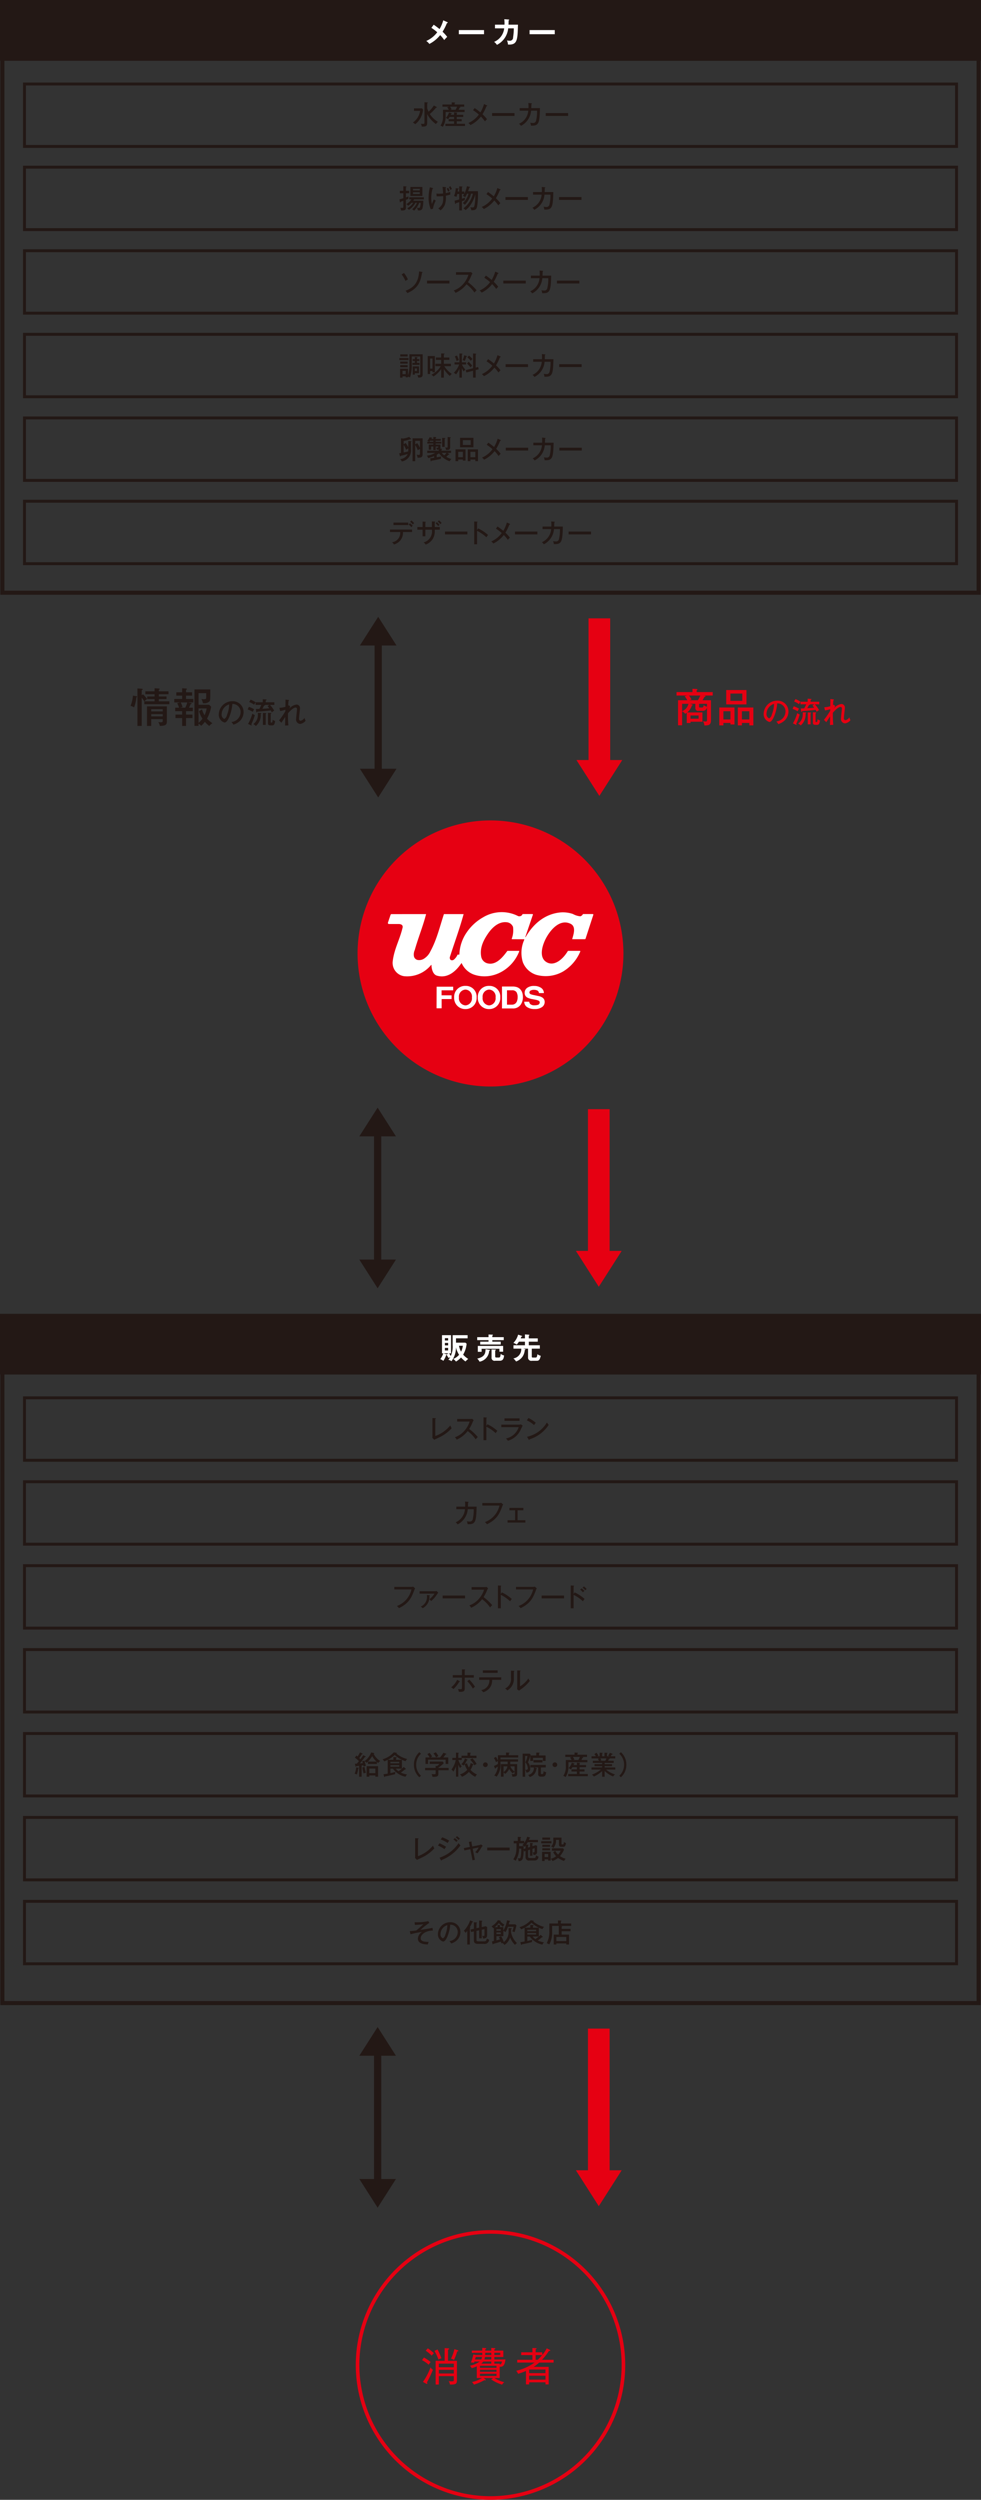 <svg id="レイヤー_2" data-name="レイヤー 2" xmlns="http://www.w3.org/2000/svg" viewBox="0 0 240.523 612.424"><rect x="0" y="0" width="240.523" height="612.424" fill="#333333" stroke="none"/><defs><style>.cls-1,.cls-2{fill:#231815;}.cls-2,.cls-4{stroke:#231815;stroke-miterlimit:10;}.cls-3{fill:#fff;}.cls-4{fill:none;stroke-width:0.717px;}.cls-5{fill:#e60012;}</style></defs><title>abouttop01sp</title><path class="cls-1" d="M-1079.501-853.316l0.239,0.302a5.019,5.019,0,0,1-1.909,3.58,3.112,3.112,0,0,0-.578-0.411,4.154,4.154,0,0,0,1.768-2.86h-1.498v-0.61h1.979Zm1.26,3.534c0,0.778-.27.939-1.156,0.939h-0.174a1.72,1.72,0,0,0-.219-0.701c0.244,0.019.379,0.039,0.489,0.039,0.386,0,.392-0.071.392-0.386v-4.923l0.668,0.045c0.013,0,.155.007,0.155,0.09a0.177,0.177,0,0,1-.155.129v1.227a8.814,8.814,0,0,0,.327.829,6.314,6.314,0,0,0,1.299-1.523l0.649,0.334a0.168,0.168,0,0,1,.109.109c0,0.064-.083.077-0.135,0.077a0.256,0.256,0,0,0-.071.007,11.158,11.158,0,0,1-1.536,1.561,6.217,6.217,0,0,0,1.979,1.916,3.673,3.673,0,0,0-.482.54,6.827,6.827,0,0,1-2.14-2.449v2.14Z" transform="translate(1182.979 879.861)"/><path class="cls-1" d="M-1069.162-854.255v0.534h-1.195l0.16,0.025a0.123,0.123,0,0,1,.128.096,0.215,0.215,0,0,1-.206.103c-0.083.18-.102,0.212-0.27,0.534h1.473v0.546h-4.647v0.952a4.777,4.777,0,0,1-.694,2.685,2.075,2.075,0,0,0-.573-0.302,3.788,3.788,0,0,0,.617-2.449v-1.433h1.434a3.569,3.569,0,0,0-.399-0.605l0.475-.154h-1.638v-0.534h2.275V-854.788l0.706,0.039c0.039,0,.136.012,0.136,0.071a0.146,0.146,0,0,1-.136.108v0.315h2.353Zm-2.487,2.526v-0.598l0.656,0.064c0.052,0.007.123,0.013,0.123,0.071a0.161,0.161,0,0,1-.128.104v0.359h1.593v0.527h-1.593v0.533h1.214v0.521h-1.214v0.617h2.024v0.534h-4.801v-0.534h2.127V-850.148h-1.33v-0.521h1.33v-0.533h-1.092a5.393,5.393,0,0,1-.386.553,1.934,1.934,0,0,0-.553-0.322,3.296,3.296,0,0,0,.785-1.33l0.558,0.186a0.125,0.125,0,0,1,.116.097c0,0.083-.103.083-0.174,0.083-0.025.077-.039,0.109-0.077,0.206h0.823Zm-0.983-1.992a6.091,6.091,0,0,1,.379.649l-0.366.109h1.337a5.634,5.634,0,0,0,.373-0.758h-1.722Z" transform="translate(1182.979 879.861)"/><path class="cls-1" d="M-1063.606-854.049a0.125,0.125,0,0,1,.091.096,0.179,0.179,0,0,1-.193.109,11.491,11.491,0,0,1-.971,1.973,8.783,8.783,0,0,1,1.106,1.215,4.154,4.154,0,0,0-.501.539,8.457,8.457,0,0,0-.996-1.195,7.371,7.371,0,0,1-2.565,2.095,2.243,2.243,0,0,0-.514-0.507,6.399,6.399,0,0,0,2.577-2.064,10.998,10.998,0,0,0-1.42-1.072l0.385-.534a15.785,15.785,0,0,1,1.421,1.067,8.307,8.307,0,0,0,.873-2.038Z" transform="translate(1182.979 879.861)"/><rect class="cls-1" x="120.654" y="27.707" width="5.496" height="0.694"/><path class="cls-1" d="M-1052.686-854.557c0.077,0.007.128,0.019,0.128,0.071a0.138,0.138,0,0,1-.128.115c0,0.161-.007.386-0.032,0.991h2.128c-0.097,3.715-.252,4.39-2.211,4.293a2.629,2.629,0,0,0-.18-0.725,2.19,2.19,0,0,0,.604.076,0.716,0.716,0,0,0,.836-0.565,9.608,9.608,0,0,0,.238-2.45h-1.459a4.558,4.558,0,0,1-2.493,3.722,1.648,1.648,0,0,0-.482-0.507,3.804,3.804,0,0,0,2.281-3.215h-2.107v-0.629h2.159a9.69,9.69,0,0,0-.032-1.254Z" transform="translate(1182.979 879.861)"/><rect class="cls-1" x="133.798" y="27.707" width="5.496" height="0.694"/><path class="cls-1" d="M-1082.661-833.118v0.605h-0.79v1.008c0.437-.153.495-0.179,0.637-0.237a3.631,3.631,0,0,0-.045.437,1.057,1.057,0,0,0,.012.155c-0.115.056-.347,0.147-0.604,0.243v1.871c0,0.521-.148.797-1.215,0.732a1.899,1.899,0,0,0-.167-0.668,2.57,2.57,0,0,0,.443.044c0.303,0,.303-0.075.303-0.371v-1.369c-0.2.077-.47,0.172-0.643,0.223a0.19,0.19,0,0,1-.135.176,0.094,0.094,0,0,1-.077-0.097l-0.083-.662c0.373-.09.558-0.147,0.939-0.263v-1.222h-0.862v-0.605h0.862v-1.118l0.687,0.052a0.098,0.098,0,0,1,.097.09,0.21,0.21,0,0,1-.148.122v0.855h0.79Zm3.465,2.431a7.383,7.383,0,0,1-.174,1.722,0.778,0.778,0,0,1-.913.649,2.377,2.377,0,0,1-.256-0.014,1.564,1.564,0,0,0-.219-0.669,2.432,2.432,0,0,0,.462.078c0.175,0,.399,0,0.451-1.254h-0.354a5.424,5.424,0,0,1-1.254,1.929,1.579,1.579,0,0,0-.489-0.342,4.154,4.154,0,0,0,1.196-1.588h-0.386a4.763,4.763,0,0,1-1.582,1.728,1.639,1.639,0,0,0-.443-0.391,3.487,3.487,0,0,0,1.473-1.337h-0.399a4.214,4.214,0,0,1-.829.72,1.161,1.161,0,0,0-.462-0.392,3.826,3.826,0,0,0,1.272-1.169h-0.534v-0.509h3.58v0.509h-2.39c-0.032.057-.077,0.123-0.219,0.328h2.469Zm-0.219-1.171h-2.944v-2.204h2.944v2.204Zm-0.642-1.748h-1.658v0.398h1.658v-0.398Zm-1.658,1.279h1.658v-0.438h-1.658v0.438Z" transform="translate(1182.979 879.861)"/><path class="cls-1" d="M-1076.879-833.793c0.071,0.02.103,0.027,0.103,0.077,0,0.077-.103.09-0.147,0.096a8.037,8.037,0,0,0-.315,2.321,5.578,5.578,0,0,0,.16,1.433c0.032-.076.045-0.128,0.206-0.558,0.084-.226.187-0.451,0.258-0.598a1.683,1.683,0,0,0,.488.302,6.101,6.101,0,0,0-.7,2.005l-0.541.122a7.25,7.25,0,0,1-.526-2.835,10.65,10.65,0,0,1,.314-2.55Zm3.104-.224c0.129,0.012.174,0.019,0.174,0.076a0.132,0.132,0,0,1-.115.097c0.006,0.16.025,1.188,0.025,1.291a5.754,5.754,0,0,0,1.106-.308,5.672,5.672,0,0,0,.012.662,6.256,6.256,0,0,1-1.106.276,5.164,5.164,0,0,1-.25,2.269,3.396,3.396,0,0,1-1.055,1.337,1.871,1.871,0,0,0-.553-0.462c1.222-.874,1.247-1.672,1.222-3.047a13.14,13.14,0,0,1-1.601.064l-0.057-.681a4.252,4.252,0,0,0,.63.039c0.16,0,.565-0.007,1.003-0.052a15.471,15.471,0,0,0-.142-1.632Zm0.662,0.154a5.599,5.599,0,0,1,.367.72,3.338,3.338,0,0,0-.347.264,3.34,3.34,0,0,0-.367-0.74Zm0.553-.405c0.064,0.115.244,0.418,0.379,0.713a2.353,2.353,0,0,0-.366.258,4.128,4.128,0,0,0-.354-0.714Z" transform="translate(1182.979 879.861)"/><path class="cls-1" d="M-1068.469-832.411a6.481,6.481,0,0,1-.462.861,2.596,2.596,0,0,0-.553-0.315,3.983,3.983,0,0,0,.301-0.469h-0.546v1.15c0.206-.064.322-0.103,0.792-0.263a2.099,2.099,0,0,0-.084.642c-0.109.039-.604,0.226-0.708,0.258v2.237h-0.654v-2.019c-0.091.027-.65,0.2-0.804,0.251a0.202,0.202,0,0,1-.116.187,0.105,0.105,0,0,1-.096-0.109l-0.129-.701c0.226-.045.335-0.071,1.145-0.289v-1.343h-0.47c-0.09.334-.123,0.443-0.218,0.713a1.91,1.91,0,0,0-.598-0.212,5.309,5.309,0,0,0,.423-1.921l0.598,0.057c0.071,0.007.129,0.013,0.129,0.077a0.225,0.225,0,0,1-.175.128c-0.007.084-.057,0.476-0.064,0.553h0.374v-1.266l0.642,0.039c0.09,0.006.16,0.006,0.16,0.071a0.218,0.218,0,0,1-.148.128v1.028h0.593v0.527a7.017,7.017,0,0,0,.642-1.82l0.688,0.148a0.104,0.104,0,0,1,.103.084c0,0.064-.052.077-0.206,0.096-0.103.341-.122,0.386-0.303,0.881h2.405a17.496,17.496,0,0,1-.199,3.765c-0.161.765-.482,0.907-1.414,0.907a1.846,1.846,0,0,0-.276-0.726,3.532,3.532,0,0,0,.572.032c0.302,0,.392-0.071.507-0.617a12.59,12.59,0,0,0,.167-2.602,7.964,7.964,0,0,1-1.143,2.57,4.875,4.875,0,0,1-1.247,1.311,1.897,1.897,0,0,0-.521-0.437,6.076,6.076,0,0,0,2.326-3.593h-0.455a5.904,5.904,0,0,1-1.53,2.732,1.748,1.748,0,0,0-.502-0.431,4.505,4.505,0,0,0,1.415-2.301h-0.36Z" transform="translate(1182.979 879.861)"/><path class="cls-1" d="M-1060.329-833.478a0.126,0.126,0,0,1,.091.096,0.179,0.179,0,0,1-.193.109,11.573,11.573,0,0,1-.971,1.973,8.783,8.783,0,0,1,1.106,1.215,4.154,4.154,0,0,0-.501.539,8.389,8.389,0,0,0-.997-1.195,7.357,7.357,0,0,1-2.564,2.095,2.243,2.243,0,0,0-.514-0.507,6.399,6.399,0,0,0,2.577-2.064,10.998,10.998,0,0,0-1.42-1.072l0.385-.534a15.785,15.785,0,0,1,1.421,1.067,8.307,8.307,0,0,0,.873-2.038Z" transform="translate(1182.979 879.861)"/><rect class="cls-1" x="123.931" y="48.278" width="5.496" height="0.694"/><path class="cls-1" d="M-1049.41-833.986c0.077,0.007.128,0.019,0.128,0.071a0.138,0.138,0,0,1-.128.115c0,0.161-.007.386-0.032,0.991h2.128c-0.097,3.715-.252,4.39-2.211,4.293a2.629,2.629,0,0,0-.18-0.725,2.19,2.19,0,0,0,.604.076,0.716,0.716,0,0,0,.836-0.565,9.608,9.608,0,0,0,.238-2.45h-1.459a4.558,4.558,0,0,1-2.493,3.722,1.648,1.648,0,0,0-.482-0.507,3.804,3.804,0,0,0,2.281-3.215h-2.107v-0.629h2.159a9.69,9.69,0,0,0-.032-1.254Z" transform="translate(1182.979 879.861)"/><rect class="cls-1" x="137.074" y="48.278" width="5.496" height="0.694"/><path class="cls-1" d="M-1083.93-812.99a6.898,6.898,0,0,1,.959,1.588,3.103,3.103,0,0,0-.591.373,7.387,7.387,0,0,0-.939-1.594Zm4.429-.251a0.143,0.143,0,0,1,.135.084,0.111,0.111,0,0,1-.135.083c-0.386,2.359-.996,3.856-3.593,5.019a2.463,2.463,0,0,0-.462-0.565c1.529-.611,3.168-1.569,3.335-4.749Z" transform="translate(1182.979 879.861)"/><rect class="cls-1" x="104.701" y="68.753" width="5.496" height="0.694"/><path class="cls-1" d="M-1071.179-812.546v-0.63h3.246a2.109,2.109,0,0,0,.438-0.044l0.366,0.359a1.698,1.698,0,0,0-.244.418,9.55,9.55,0,0,1-.868,1.716,11.733,11.733,0,0,1,2.115,1.98,5.801,5.801,0,0,0-.521.558,8.375,8.375,0,0,0-1.953-2.024,7.107,7.107,0,0,1-2.7,2.108,1.686,1.686,0,0,0-.443-0.585,5.58,5.58,0,0,0,2.493-1.774,5.917,5.917,0,0,0,1.125-2.082h-3.054Z" transform="translate(1182.979 879.861)"/><path class="cls-1" d="M-1060.853-813.003a0.125,0.125,0,0,1,.091.096,0.179,0.179,0,0,1-.193.109,11.492,11.492,0,0,1-.971,1.973,8.783,8.783,0,0,1,1.106,1.215,4.154,4.154,0,0,0-.501.539,8.457,8.457,0,0,0-.996-1.195,7.371,7.371,0,0,1-2.565,2.095,2.243,2.243,0,0,0-.514-0.507,6.399,6.399,0,0,0,2.577-2.064,10.998,10.998,0,0,0-1.42-1.072l0.385-.534a15.784,15.784,0,0,1,1.421,1.067,8.307,8.307,0,0,0,.873-2.038Z" transform="translate(1182.979 879.861)"/><rect class="cls-1" x="123.406" y="68.753" width="5.496" height="0.694"/><path class="cls-1" d="M-1049.935-813.51c0.077,0.007.128,0.019,0.128,0.071a0.138,0.138,0,0,1-.128.115c0,0.161-.007.386-0.032,0.991h2.128c-0.097,3.715-.252,4.39-2.211,4.293a2.629,2.629,0,0,0-.18-0.725,2.19,2.19,0,0,0,.604.076,0.716,0.716,0,0,0,.836-0.565,9.608,9.608,0,0,0,.238-2.45h-1.459a4.558,4.558,0,0,1-2.493,3.722,1.648,1.648,0,0,0-.482-0.507,3.804,3.804,0,0,0,2.281-3.215h-2.107v-0.629h2.159a9.69,9.69,0,0,0-.032-1.254Z" transform="translate(1182.979 879.861)"/><rect class="cls-1" x="136.55" y="68.753" width="5.496" height="0.694"/><path class="cls-1" d="M-1082.822-791.653h-2.237v-0.489h2.237v0.489Zm0.224-1.413h3.252v4.844c0,0.638-.167.874-1.099,0.862a2.283,2.283,0,0,0-.212-0.631,1.316,1.316,0,0,0,.322.027c0.341,0,.398-0.045.398-0.418v-4.151h-2.088v1.864a9.31,9.31,0,0,1-.425,3.277,2.21,2.21,0,0,0-.495-0.206v0.168h-0.565v-0.239h-0.784v0.329h-0.591v-2.175h1.94v1.634a8.369,8.369,0,0,0,.347-2.796v-2.39Zm-0.443,2.282h-1.806v-0.482h1.806v0.482Zm0,0.879h-1.806v-0.489h1.806v0.489Zm0.007-2.628h-1.806v-0.514h1.806v0.514Zm-1.259,4.337h0.784v-0.816h-0.784v0.816Zm4.139-3.694v0.475h-0.586v0.449h0.63v0.488h-1.748v-0.488h0.585v-0.449h-0.539v-0.475h0.539v-0.496l0.533,0.033a0.109,0.109,0,0,1,.129.083c0,0.038-.032.059-0.129,0.104v0.276h0.586Zm-0.097,1.799v1.658h-1.022v0.353h-0.521v-2.011h1.542Zm-1.022,1.138h0.527v-0.637h-0.527v0.637Z" transform="translate(1182.979 879.861)"/><path class="cls-1" d="M-1076.352-792.629v3.966h-0.586V-788.959h-0.585v0.726h-0.59v-4.397h1.761Zm-1.171,3.079h0.585v-2.481h-0.585v2.481Zm3.362,2.204h-0.649v-2.089a6.937,6.937,0,0,1-1.889,1.813,1.717,1.717,0,0,0-.521-0.431,5.66,5.66,0,0,0,2.301-2.095h-1.305v-0.598h1.414v-0.944h-1.292v-0.585h1.292v-1.003l0.733,0.039a0.084,0.084,0,0,1,.096.077c0,0.07-.059.096-0.18,0.147v0.74h1.357v0.585h-1.357v0.944h1.736v0.598h-1.626a6.593,6.593,0,0,0,1.851,1.903,1.843,1.843,0,0,0-.494.489,7.383,7.383,0,0,1-1.466-1.69v2.102Z" transform="translate(1182.979 879.861)"/><path class="cls-1" d="M-1069.742-787.346h-0.598v-2.166a5.468,5.468,0,0,1-.829,1.375,2.084,2.084,0,0,0-.553-0.392,5.338,5.338,0,0,0,1.324-2.036h-1.131v-0.534h1.188v-2.172l0.642,0.044a0.134,0.134,0,0,1,.123.091,0.184,0.184,0,0,1-.167.122v1.916h1.028v0.534h-1.009a4.42,4.42,0,0,0,.848,1.246,2.861,2.861,0,0,0-.411.47,4.391,4.391,0,0,1-.455-0.842v2.346Zm-1.196-5.412a7.677,7.677,0,0,1,.45,1.106c-0.147.071-.398,0.167-0.546,0.244a6.082,6.082,0,0,0-.43-1.151Zm2.359,0.109a0.126,0.126,0,0,1,.096.083,0.189,0.189,0,0,1-.154.103,7.018,7.018,0,0,1-.405,1.028,2.01,2.01,0,0,0-.515-0.211,5.433,5.433,0,0,0,.405-1.176Zm2.835,2.693,0.128,0.565-0.733.193v1.844h-0.649v-1.677l-1.625.425-0.175-.585,1.8-.451v-3.631l0.694,0.064a0.109,0.109,0,0,1,.109.071,0.241,0.241,0,0,1-.155.122v3.214Zm-2.339-1.274a8.163,8.163,0,0,1,.873.945,5.799,5.799,0,0,0-.405.431,6.857,6.857,0,0,0-.861-0.939Zm0.083-1.522a6.732,6.732,0,0,1,.874.848,3.387,3.387,0,0,0-.425.431,6.497,6.497,0,0,0-.841-0.842Z" transform="translate(1182.979 879.861)"/><path class="cls-1" d="M-1060.298-792.533a0.126,0.126,0,0,1,.091.096,0.179,0.179,0,0,1-.193.109,11.492,11.492,0,0,1-.971,1.973,8.783,8.783,0,0,1,1.106,1.215,4.154,4.154,0,0,0-.501.539,8.458,8.458,0,0,0-.996-1.195,7.371,7.371,0,0,1-2.565,2.095,2.243,2.243,0,0,0-.514-0.507,6.399,6.399,0,0,0,2.577-2.064,10.998,10.998,0,0,0-1.42-1.072l0.385-.534a15.783,15.783,0,0,1,1.421,1.067,8.307,8.307,0,0,0,.873-2.038Z" transform="translate(1182.979 879.861)"/><rect class="cls-1" x="123.963" y="89.223" width="5.496" height="0.694"/><path class="cls-1" d="M-1049.378-793.04c0.077,0.007.128,0.019,0.128,0.071a0.138,0.138,0,0,1-.128.115c0,0.161-.007.386-0.032,0.991h2.128c-0.097,3.715-.252,4.39-2.211,4.293a2.629,2.629,0,0,0-.18-0.725,2.19,2.19,0,0,0,.604.076,0.716,0.716,0,0,0,.836-0.565,9.608,9.608,0,0,0,.238-2.45h-1.459a4.558,4.558,0,0,1-2.493,3.722,1.648,1.648,0,0,0-.482-0.507,3.809,3.809,0,0,0,2.282-3.215h-2.108v-0.629h2.159a9.69,9.69,0,0,0-.032-1.254Z" transform="translate(1182.979 879.861)"/><rect class="cls-1" x="137.107" y="89.223" width="5.496" height="0.694"/><path class="cls-1" d="M-1082.876-771.823l0.656,0.039c0.025,0,.147.007,0.147,0.077,0,0.051-.039.071-0.147,0.122v1.773a2.71,2.71,0,0,1-2.238,3.003,1.681,1.681,0,0,0-.423-0.579,2.189,2.189,0,0,0,1.857-1.24c-0.283.084-.932,0.264-1.71,0.444-0.031.115-.044,0.147-0.096,0.147a0.134,0.134,0,0,1-.103-0.128L-1085.1-768.808c0.231-.039.315-0.052,0.437-0.071v-3.6l0.534,0.057a5.367,5.367,0,0,0,1.478-.411l0.411,0.45a0.236,0.236,0,0,1,.052.116,0.054,0.054,0,0,1-.059.057,0.704,0.704,0,0,1-.16-0.044,7.48,7.48,0,0,1-1.606.43v0.81l0.495-.322a5.325,5.325,0,0,1,.642,1.099v-1.588Zm-1.138,2.816c0.405-.084.732-0.155,1.124-0.264,0.013-.218.013-0.341,0.013-0.74a2.537,2.537,0,0,0-.527.341,5.159,5.159,0,0,0-.61-1.188v1.852Zm2.84,2.133h-0.656v-5.604h2.469v3.92c0,0.772-.463.842-1.234,0.829a1.827,1.827,0,0,0-.252-0.752,2.589,2.589,0,0,0,.483.071c0.346,0,.346-0.122.346-0.386V-769.876a2.711,2.711,0,0,0-.526.335,6.724,6.724,0,0,0-.63-1.299v3.966Zm0.489-4.434a6.478,6.478,0,0,1,.668,1.183v-1.736h-1.156v0.868Z" transform="translate(1182.979 879.861)"/><path class="cls-1" d="M-1077.499-767.568c0.308-.039.373-0.052,0.957-0.148V-768.134a6.411,6.411,0,0,1-1.471.495,1.16,1.16,0,0,0-.334-0.585,5.366,5.366,0,0,0,2.068-.681h-1.947v-0.534h2.809v-0.276a2.497,2.497,0,0,1-.451.013,1.579,1.579,0,0,0-.154-0.495,1.429,1.429,0,0,0,.27.027c0.206,0,.212-0.091.212-0.232v-0.071h-0.617v0.861h-0.578v-0.861h-0.534v0.772h-0.591v-1.234h1.125v-0.251h-1.473V-771.623h0.463a1.331,1.331,0,0,0-.475-0.206,4.061,4.061,0,0,0,.578-0.913l0.546,0.122c0.057,0.013.109,0.027,0.109,0.084s-0.064.071-.167,0.077a1.406,1.406,0,0,1-.071.135h0.489v-0.489l0.585,0.032c0.057,0,.135.012,0.135,0.077a0.143,0.143,0,0,1-.142.103v0.276h1.253v0.437h-1.253v0.264h1.394v0.437h-1.394v0.251h1.17v0.758a0.552,0.552,0,0,1-.032.231l0.283,0.019c0.038,0,.142.007,0.142,0.084a0.158,0.158,0,0,1-.142.122v0.283h2.353v0.534h-0.926l0.418,0.263a0.132,0.132,0,0,1,.084.103c0,0.064-.116.071-0.199,0.057a6.591,6.591,0,0,1-.553.527,4.718,4.718,0,0,0,1.272.546,1.66,1.66,0,0,0-.443.553,5.205,5.205,0,0,1-2.604-1.96,4.804,4.804,0,0,1-.572.366v0.624c0.128-.019.957-0.167,1.112-0.199a1.826,1.826,0,0,0-.097.578c-0.302.071-1.17,0.271-2.301,0.457-0.039.115-.052,0.167-0.116,0.167-0.057,0-.071-0.064-0.083-0.147Zm0.765-4.055v-0.264h-0.778c-0.057.077-.109,0.148-0.199,0.264h0.977Zm2.083,2.719a3.254,3.254,0,0,0,.59.604,4.26,4.26,0,0,0,.559-0.604h-1.15Zm0.732-3.645c0.032,0,.128.007,0.128,0.071a0.159,0.159,0,0,1-.16.116v1.98h-0.617v-2.204Zm1.318-.199c0.019,0,.135.007,0.135,0.091a0.133,0.133,0,0,1-.142.102v2.288c0,0.585-.366.656-1.028,0.637a1.272,1.272,0,0,0-.199-0.63,1.83,1.83,0,0,0,.411.045c0.192,0,.199-0.084.199-0.18v-2.398Z" transform="translate(1182.979 879.861)"/><path class="cls-1" d="M-1070.632-767.28v0.4h-0.662v-2.893h2.454v2.744h-0.648v-0.251h-1.144Zm1.144-1.889h-1.144v1.324h1.144v-1.324Zm2.589-1.106h-3.278V-772.601h3.278v2.326Zm-2.596-.572h1.921v-1.174h-1.921v1.174Zm1.857,3.566v0.4h-0.662v-2.893h2.513v2.893h-0.649V-767.28h-1.202Zm1.202-1.889h-1.202v1.324h1.202v-1.324Z" transform="translate(1182.979 879.861)"/><path class="cls-1" d="M-1060.256-772.074a0.126,0.126,0,0,1,.091.096,0.179,0.179,0,0,1-.193.109,11.492,11.492,0,0,1-.971,1.973,8.783,8.783,0,0,1,1.106,1.215,4.154,4.154,0,0,0-.501.539,8.458,8.458,0,0,0-.996-1.195,7.371,7.371,0,0,1-2.565,2.095,2.243,2.243,0,0,0-.514-0.507,6.399,6.399,0,0,0,2.577-2.064,10.998,10.998,0,0,0-1.42-1.072l0.385-.534a15.783,15.783,0,0,1,1.421,1.067,8.307,8.307,0,0,0,.873-2.038Z" transform="translate(1182.979 879.861)"/><rect class="cls-1" x="124.005" y="109.684" width="5.496" height="0.694"/><path class="cls-1" d="M-1049.336-772.581c0.077,0.007.128,0.019,0.128,0.071a0.138,0.138,0,0,1-.128.115c0,0.161-.007.386-0.032,0.991h2.128c-0.097,3.715-.252,4.39-2.211,4.293a2.629,2.629,0,0,0-.18-0.725,2.19,2.19,0,0,0,.604.076,0.716,0.716,0,0,0,.836-0.565,9.608,9.608,0,0,0,.238-2.45h-1.459a4.558,4.558,0,0,1-2.493,3.722,1.648,1.648,0,0,0-.482-0.507,3.809,3.809,0,0,0,2.282-3.215h-2.108v-0.629h2.159a9.69,9.69,0,0,0-.032-1.254Z" transform="translate(1182.979 879.861)"/><rect class="cls-1" x="137.149" y="109.684" width="5.496" height="0.694"/><path class="cls-1" d="M-1087.36-749.514v-0.61h5.412v0.61h-2.23a2.953,2.953,0,0,1-.726,2.14,3.353,3.353,0,0,1-1.466.905,2.47,2.47,0,0,0-.494-0.539,2.334,2.334,0,0,0,2.011-2.506h-2.506Zm4.486-1.71h-3.632v-0.61h3.632v0.61Zm0.425-.469a8.071,8.071,0,0,1,.656.629,3.974,3.974,0,0,0-.322.367,4.863,4.863,0,0,0-.669-0.662Zm0.327-.662a5.934,5.934,0,0,1,.688.656,2.109,2.109,0,0,0-.327.341,4.053,4.053,0,0,0-.662-0.662Z" transform="translate(1182.979 879.861)"/><path class="cls-1" d="M-1077.086-752.124l0.694,0.045c0.057,0.007.109,0.013,0.109,0.071a0.147,0.147,0,0,1-.109.109v1.156h1.24v0.649h-1.24v0.116a3.595,3.595,0,0,1-.521,2.211,3.505,3.505,0,0,1-1.696,1.323,1.914,1.914,0,0,0-.509-0.533,2.766,2.766,0,0,0,2.031-3.118h-1.6v1.621h-0.681v-1.621h-1.28v-0.649h1.28v-1.337l0.649,0.039c0.064,0.007.128,0.013,0.128,0.077a0.129,0.129,0,0,1-.096.103v1.118h1.6v-1.382Zm1.228,0.174a6.133,6.133,0,0,1,.642.669,1.398,1.398,0,0,0-.308.308,6.426,6.426,0,0,0-.656-0.688Zm0.507-.437a5.65,5.65,0,0,1,.656.649,1.524,1.524,0,0,0-.328.302,4.555,4.555,0,0,0-.636-0.681Z" transform="translate(1182.979 879.861)"/><rect class="cls-1" x="109.102" y="130.225" width="5.496" height="0.694"/><path class="cls-1" d="M-1065.736-750.408a10.114,10.114,0,0,1,2.417,1.607,5.11,5.11,0,0,0-.405.572,9.3,9.3,0,0,0-2.288-1.581v3.297h-0.701v-5.592l0.708,0.045c0.077,0.007.115,0.025,0.115,0.077a0.123,0.123,0,0,1-.122.096v1.864Z" transform="translate(1182.979 879.861)"/><path class="cls-1" d="M-1057.995-751.533a0.125,0.125,0,0,1,.091.096,0.179,0.179,0,0,1-.193.109,11.492,11.492,0,0,1-.971,1.973,8.784,8.784,0,0,1,1.106,1.215,4.154,4.154,0,0,0-.501.539,8.458,8.458,0,0,0-.996-1.195,7.371,7.371,0,0,1-2.565,2.095,2.243,2.243,0,0,0-.514-0.507,6.399,6.399,0,0,0,2.577-2.064,10.998,10.998,0,0,0-1.42-1.072l0.385-.534a15.783,15.783,0,0,1,1.421,1.067,8.307,8.307,0,0,0,.873-2.038Z" transform="translate(1182.979 879.861)"/><rect class="cls-1" x="126.265" y="130.225" width="5.496" height="0.694"/><path class="cls-1" d="M-1047.076-752.04c0.077,0.007.128,0.019,0.128,0.071a0.138,0.138,0,0,1-.128.115c0,0.161-.007.386-0.032,0.991h2.128c-0.097,3.715-.252,4.39-2.211,4.293a2.629,2.629,0,0,0-.18-0.725,2.19,2.19,0,0,0,.604.076,0.716,0.716,0,0,0,.836-0.565,9.608,9.608,0,0,0,.238-2.45h-1.459a4.558,4.558,0,0,1-2.493,3.722,1.648,1.648,0,0,0-.482-0.507,3.804,3.804,0,0,0,2.281-3.215h-2.107v-0.629h2.159a9.69,9.69,0,0,0-.032-1.254Z" transform="translate(1182.979 879.861)"/><rect class="cls-1" x="139.408" y="130.225" width="5.496" height="0.694"/><rect class="cls-2" x="0.5" y="0.5" width="239.523" height="13.86"/><path class="cls-1" d="M-995.513-865.012h-134.408v-14.837h134.408v14.837Zm-133.43-.978h132.452v-12.882h-132.452v12.882Z" transform="translate(1182.979 879.861)"/><path class="cls-3" d="M-1073.291-874.43a0.144,0.144,0,0,1,.101.1,0.196,0.196,0,0,1-.216.129,13.2,13.2,0,0,1-1.065,2.117,9.25,9.25,0,0,1,1.137,1.259,9.843,9.843,0,0,0-.73.772,8.878,8.878,0,0,0-.994-1.208,8.056,8.056,0,0,1-2.653,2.167,2.936,2.936,0,0,0-.758-0.729,6.752,6.752,0,0,0,2.69-2.133,9.634,9.634,0,0,0-1.438-1.079l0.573-.773c0.464,0.322.965,0.679,1.437,1.072a9.194,9.194,0,0,0,.909-2.146Z" transform="translate(1182.979 879.861)"/><rect class="cls-3" x="112.501" y="7.369" width="6.172" height="1.016"/><path class="cls-3" d="M-1058.275-875.081c0.093,0.007.143,0.014,0.143,0.079a0.158,0.158,0,0,1-.143.129c0,0.179-.007.45-0.029,1.051h2.317c-0.085,3.805-.149,4.999-2.439,4.878a3.413,3.413,0,0,0-.25-1.016,2.197,2.197,0,0,0,.586.072,0.771,0.771,0,0,0,.909-0.8,15.194,15.194,0,0,0,.179-2.225h-1.381a5.042,5.042,0,0,1-2.761,4.042,2.481,2.481,0,0,0-.694-0.73,4.054,4.054,0,0,0,2.475-3.312h-2.253v-0.908h2.332a9.29,9.29,0,0,0-.051-1.338Z" transform="translate(1182.979 879.861)"/><rect class="cls-3" x="129.841" y="7.369" width="6.172" height="1.016"/><rect class="cls-2" x="0.5" y="322.369" width="239.523" height="13.86"/><path class="cls-1" d="M-943.539-543.12v153.489h-238.358V-543.12h238.358m1-1h-240.358v155.489h240.358V-544.12h0Z" transform="translate(1182.979 879.861)"/><rect class="cls-4" x="5.999" y="342.448" width="228.526" height="15.299"/><rect class="cls-4" x="5.999" y="363.007" width="228.526" height="15.299"/><rect class="cls-4" x="5.999" y="383.567" width="228.526" height="15.299"/><rect class="cls-4" x="5.999" y="404.126" width="228.526" height="15.299"/><rect class="cls-4" x="5.999" y="424.686" width="228.526" height="15.299"/><rect class="cls-4" x="5.999" y="445.245" width="228.526" height="15.299"/><rect class="cls-4" x="5.999" y="465.805" width="228.526" height="15.299"/><path class="cls-1" d="M-1076.252-532.423c0.084,0.007.135,0.007,0.135,0.064a0.189,0.189,0,0,1-.135.135v4.165a8.409,8.409,0,0,0,3.677-2.59,3.257,3.257,0,0,0,.334.689,9.717,9.717,0,0,1-3.02,2.23c-0.2.096-1.075,0.501-1.247,0.591l-0.476-.475a2.452,2.452,0,0,0,.032-0.38v-4.46Z" transform="translate(1182.979 879.861)"/><path class="cls-1" d="M-1070.889-531.6v-0.63h3.246a2.109,2.109,0,0,0,.438-0.044l0.366,0.359a1.698,1.698,0,0,0-.244.418,9.549,9.549,0,0,1-.868,1.716,11.733,11.733,0,0,1,2.115,1.98,5.8,5.8,0,0,0-.521.558,8.375,8.375,0,0,0-1.954-2.024,7.107,7.107,0,0,1-2.7,2.108,1.686,1.686,0,0,0-.443-0.585,5.58,5.58,0,0,0,2.493-1.774,5.917,5.917,0,0,0,1.125-2.082h-3.054Z" transform="translate(1182.979 879.861)"/><path class="cls-1" d="M-1063.456-530.932a10.114,10.114,0,0,1,2.417,1.607,5.115,5.115,0,0,0-.405.572,9.3,9.3,0,0,0-2.288-1.581v3.297h-0.701V-532.629l0.708,0.045c0.077,0.007.115,0.025,0.115,0.077a0.123,0.123,0,0,1-.122.096v1.864Z" transform="translate(1182.979 879.861)"/><path class="cls-1" d="M-1055.806-530.848a1.887,1.887,0,0,0,.546-0.059l0.438,0.302c-0.084.135-.392,0.773-0.457,0.901a4.879,4.879,0,0,1-3.175,2.807,3.745,3.745,0,0,0-.469-0.553,4.177,4.177,0,0,0,3.117-2.775h-4.261V-530.848h4.261Zm0.212-.919h-3.696V-532.377h3.696v0.61Z" transform="translate(1182.979 879.861)"/><path class="cls-1" d="M-1053.406-532.474a7.809,7.809,0,0,1,1.788,1.176,4.484,4.484,0,0,0-.418.578,6.724,6.724,0,0,0-1.774-1.176Zm-0.353,4.608a7.573,7.573,0,0,0,4.878-3.509,3.795,3.795,0,0,0,.431.591,8.719,8.719,0,0,1-4.705,3.541,0.118,0.118,0,0,1-.09.142,0.13,0.13,0,0,1-.103-0.077Z" transform="translate(1182.979 879.861)"/><path class="cls-1" d="M-1068.216-511.929c0.077,0.007.128,0.019,0.128,0.071a0.138,0.138,0,0,1-.128.115c0,0.161-.007.386-0.032,0.991h2.128c-0.097,3.715-.252,4.39-2.211,4.293a2.629,2.629,0,0,0-.18-0.725,2.19,2.19,0,0,0,.604.076,0.716,0.716,0,0,0,.836-0.565,9.606,9.606,0,0,0,.238-2.45h-1.459a4.558,4.558,0,0,1-2.493,3.722,1.648,1.648,0,0,0-.482-0.507,3.809,3.809,0,0,0,2.282-3.215h-2.108v-0.629h2.159a9.692,9.692,0,0,0-.032-1.254Z" transform="translate(1182.979 879.861)"/><path class="cls-1" d="M-1060.552-511.646a1.276,1.276,0,0,0,.443-0.059l0.495,0.418a1.551,1.551,0,0,0-.187.374c-0.694,1.831-1.247,3.239-3.785,4.48a2.193,2.193,0,0,0-.514-0.527,5.694,5.694,0,0,0,3.586-4.062h-4.203v-0.624h4.165Z" transform="translate(1182.979 879.861)"/><polygon class="cls-1" points="126.897 372.437 128.812 372.437 128.812 373.01 124.442 373.01 124.442 372.437 126.294 372.437 126.294 369.995 124.899 369.995 124.899 369.417 128.318 369.417 128.318 369.995 126.897 369.995 126.897 372.437"/><path class="cls-1" d="M-1082.131-491.093a1.276,1.276,0,0,0,.443-0.059l0.495,0.418a1.551,1.551,0,0,0-.187.374c-0.694,1.831-1.247,3.239-3.785,4.48a2.193,2.193,0,0,0-.514-0.527,5.694,5.694,0,0,0,3.586-4.062h-4.203v-0.624h4.165Z" transform="translate(1182.979 879.861)"/><path class="cls-1" d="M-1076.331-490.026a0.967,0.967,0,0,0,.367-0.064l0.437,0.398c-0.077.091-.379,0.541-0.443,0.63a6.628,6.628,0,0,1-1.299,1.441,2.162,2.162,0,0,0-.443-0.438,5.067,5.067,0,0,0,1.267-1.387h-3.652V-490.026h3.767Zm-1.382.977c0.071,0.007.123,0.007,0.123,0.071a0.125,0.125,0,0,1-.109.09,3.089,3.089,0,0,1-1.646,3.015,2.016,2.016,0,0,0-.482-0.386,2.585,2.585,0,0,0,1.498-2.84Z" transform="translate(1182.979 879.861)"/><rect class="cls-1" x="108.527" y="390.888" width="5.496" height="0.694"/><path class="cls-1" d="M-1067.352-490.411v-0.63h3.246a2.109,2.109,0,0,0,.438-0.044l0.366,0.359a1.698,1.698,0,0,0-.244.418,9.549,9.549,0,0,1-.868,1.716,11.733,11.733,0,0,1,2.115,1.98,5.801,5.801,0,0,0-.521.558,8.375,8.375,0,0,0-1.954-2.024,7.107,7.107,0,0,1-2.7,2.108,1.686,1.686,0,0,0-.443-0.585,5.58,5.58,0,0,0,2.493-1.774,5.917,5.917,0,0,0,1.125-2.082h-3.054Z" transform="translate(1182.979 879.861)"/><path class="cls-1" d="M-1059.919-489.743a10.14,10.14,0,0,1,2.417,1.606,5.29,5.29,0,0,0-.405.573,9.3,9.3,0,0,0-2.288-1.581v3.297h-0.701V-491.44l0.708,0.045c0.077,0.007.115,0.025,0.115,0.077a0.123,0.123,0,0,1-.122.096v1.864Z" transform="translate(1182.979 879.861)"/><path class="cls-1" d="M-1052.301-491.093a1.276,1.276,0,0,0,.443-0.059l0.495,0.418a1.551,1.551,0,0,0-.187.374c-0.694,1.831-1.247,3.239-3.785,4.48a2.193,2.193,0,0,0-.514-0.527,5.694,5.694,0,0,0,3.586-4.062h-4.203v-0.624h4.165Z" transform="translate(1182.979 879.861)"/><rect class="cls-1" x="132.795" y="390.888" width="5.496" height="0.694"/><path class="cls-1" d="M-1042.069-489.743a10.139,10.139,0,0,1,2.417,1.606,5.117,5.117,0,0,0-.406.573,9.319,9.319,0,0,0-2.287-1.582v3.298h-0.701v-5.592l0.706,0.045c0.077,0.007.116,0.025,0.116,0.077a0.125,0.125,0,0,1-.122.096v1.863Zm1.696-.991a4.724,4.724,0,0,1,.688.617c-0.128.104-.27,0.232-0.385,0.347a3.649,3.649,0,0,0-.669-0.661Zm0.566-.469a5.681,5.681,0,0,1,.668.624,3.227,3.227,0,0,0-.334.308,4.218,4.218,0,0,0-.688-0.636Z" transform="translate(1182.979 879.861)"/><path class="cls-1" d="M-1070.311-467.997a0.134,0.134,0,0,1,.084.103c0,0.057-.051.071-0.167,0.064a7.658,7.658,0,0,1-1.395,1.761,4.317,4.317,0,0,0-.578-0.418,4.977,4.977,0,0,0,1.473-1.851Zm0.591-2.892,0.649,0.025c0.084,0.007.148,0.013,0.148,0.077a0.123,0.123,0,0,1-.116.096v1.215h2.231v0.61h-2.231v2.552c0,0.507,0,.932-1.022.932a3.995,3.995,0,0,1-.423-0.025,2.584,2.584,0,0,0-.206-0.675,4.271,4.271,0,0,0,.642.057c0.327,0,.327-0.108.327-0.526v-2.314h-2.255v-0.61h2.255v-1.414Zm1.8,2.513a9.226,9.226,0,0,1,1.395,1.754,3.476,3.476,0,0,0-.515.45,8.567,8.567,0,0,0-1.375-1.813Z" transform="translate(1182.979 879.861)"/><path class="cls-1" d="M-1065.5-468.326v-0.609h5.412v0.609h-2.231a2.952,2.952,0,0,1-.726,2.141,3.344,3.344,0,0,1-1.465.905,2.433,2.433,0,0,0-.495-0.538,2.338,2.338,0,0,0,2.012-2.508h-2.506Zm4.537-1.708h-3.632v-0.61h3.632v0.61Z" transform="translate(1182.979 879.861)"/><path class="cls-1" d="M-1057.013-470.53c0.064,0.007.147,0.007,0.147,0.084a0.158,0.158,0,0,1-.122.122v1.581a3.246,3.246,0,0,1-1.606,3.021,1.789,1.789,0,0,0-.553-0.475,2.499,2.499,0,0,0,1.453-2.487v-1.884Zm1.542-.064c0.071,0.007.128,0.007,0.128,0.077a0.168,0.168,0,0,1-.128.115v3.67a6.714,6.714,0,0,0,2.05-1.935,1.912,1.912,0,0,0,.354.598,9.486,9.486,0,0,1-2.275,2.114,2.098,2.098,0,0,0-.359.283l-0.482-.321c0.012-.129.025-0.322,0.025-0.502v-4.133Z" transform="translate(1182.979 879.861)"/><path class="cls-1" d="M-1063.394-447.525a0.584,0.584,0,0,1-.578.578,0.584,0.584,0,0,1-.578-0.578,0.579,0.579,0,0,1,.578-0.578,0.579,0.579,0,0,1,.578.578" transform="translate(1182.979 879.861)"/><path class="cls-1" d="M-1046.353-447.525a0.584,0.584,0,0,1-.578.578,0.584,0.584,0,0,1-.578-0.578,0.579,0.579,0,0,1,.578-0.578,0.579,0.579,0,0,1,.578.578" transform="translate(1182.979 879.861)"/><path class="cls-1" d="M-1095.145-446.785a0.14,0.14,0,0,1,.141.096c0,0.039-.033.05-0.129,0.083a9.307,9.307,0,0,1-.341,1.465,2.273,2.273,0,0,0-.553-0.172,5.878,5.878,0,0,0,.386-1.569Zm1.741-2.816a0.152,0.152,0,0,1,.084.115c0,0.078-.091.064-0.18,0.052-0.649.874-.88,1.176-1.247,1.594,0.206-.02.539-0.045,0.726-0.057a2.658,2.658,0,0,0-.167-0.457l0.521-.16a1.307,1.307,0,0,1,.051.122,4.702,4.702,0,0,0,1.64-2.146l0.629,0.135a0.157,0.157,0,0,1,.128.102c0,0.059-.025.076-0.147,0.111a4.24,4.24,0,0,0,1.626,1.766,1.105,1.105,0,0,0-.489.483c-0.135-.103-0.219-0.168-0.347-0.284v0.515h-2.179v-0.579h2.108a4.642,4.642,0,0,1-1.073-1.354,7.849,7.849,0,0,1-1.35,1.649,1.382,1.382,0,0,0-.54-0.377,7.594,7.594,0,0,1,.334,1.106c-0.09.03-.482,0.166-0.558,0.199-0.02-.135-0.033-0.199-0.059-0.322-0.218.032-.238,0.032-0.423,0.057v2.744h-0.611v-2.668c-0.109.014-.585,0.064-0.681,0.078a0.221,0.221,0,0,1-.128.142,0.179,0.179,0,0,1-.103-0.16l-0.128-.567c0.031,0,.411-0.027.482-0.031,0.166-.187.192-0.22,0.513-0.612a8.25,8.25,0,0,0-1.002-.86l0.385-.507a3.086,3.086,0,0,1,.29.237,8.995,8.995,0,0,0,.585-1.015l0.534,0.251a0.177,0.177,0,0,1,.115.116,0.084,0.084,0,0,1-.096.077c-0.019,0-.045-0.008-0.083-0.012a10.103,10.103,0,0,1-.65.956c0.18,0.174.232,0.224,0.29,0.29a7.176,7.176,0,0,0,.668-0.989Zm-0.187,2.61a6.599,6.599,0,0,0,.335,1.426,2.517,2.517,0,0,0-.572.172,7.249,7.249,0,0,1-.29-1.471Zm1.157,2.088v0.314h-0.656v-2.583h2.803v2.583h-0.662v-0.314h-1.485Zm1.485-1.685h-1.485v1.125h1.485V-446.587Z" transform="translate(1182.979 879.861)"/><path class="cls-1" d="M-1083.521-446.56a0.157,0.157,0,0,1,.051.103,0.078,0.078,0,0,1-.077.076c-0.025,0-.096-0.006-0.122-0.006-0.334.29-.804,0.637-1.028,0.789a5.805,5.805,0,0,0,1.53.464,1.496,1.496,0,0,0-.392.553,5.045,5.045,0,0,1-3.086-1.98h-0.61v1.093c0.283-.06.674-0.149,1.26-0.303a1.185,1.185,0,0,0-.116.559c-1.176.308-2.108,0.495-2.469,0.558-0.057.115-.071,0.142-0.115,0.142-0.059,0-.084-0.045-0.109-0.142l-0.155-.534c0.212-.024.296-0.038,1.041-0.16v-3.373c-0.231.122-.469,0.224-0.855,0.384a1.838,1.838,0,0,0-.411-0.518,5.898,5.898,0,0,0,2.764-1.71l0.63,0.116a0.119,0.119,0,0,1,.122.082,0.056,0.056,0,0,1-.039.045c-0.025.014-.064,0.033-0.096,0.052a6.328,6.328,0,0,0,2.661,1.337,1.886,1.886,0,0,0-.399.546,7.099,7.099,0,0,1-2.673-1.529,7.355,7.355,0,0,1-1.672,1.182h1.362v-0.669l0.689,0.04a0.122,0.122,0,0,1,.122.076c0,0.04-.012.065-0.154,0.156v0.397h1.433v2.173h-1.51a2.959,2.959,0,0,0,.668.63,7.495,7.495,0,0,0,1.287-1.049Zm-3.735-1.312h2.16v-0.36h-2.16v0.36Zm2.16,0.451h-2.16v0.373h2.16v-0.373Z" transform="translate(1182.979 879.861)"/><path class="cls-1" d="M-1079.76-450.218a3.591,3.591,0,0,0-1.175,2.693,3.582,3.582,0,0,0,1.175,2.693l-0.398.379a4.049,4.049,0,0,1-1.337-3.072,4.061,4.061,0,0,1,1.337-3.072Z" transform="translate(1182.979 879.861)"/><path class="cls-1" d="M-1072.982-446.747v0.573h-2.52v0.9c0,0.681-.418.719-1.433,0.713a2.58,2.58,0,0,0-.232-0.675c0.077,0.007.425,0.032,0.495,0.032a0.802,0.802,0,0,0,.424-0.039c0.077-.038.077-0.071,0.077-0.347v-0.584h-2.585v-0.573h2.585v-0.514l0.327,0.052a2.267,2.267,0,0,0,.591-0.521h-2.365v-0.566h3.194l0.257,0.392a7.938,7.938,0,0,1-1.337,1.092v0.064h2.52Zm-2.115-2.557a6.253,6.253,0,0,0,.823-1.152l0.662,0.232a0.103,0.103,0,0,1,.084.084c0,0.083-.109.09-0.212,0.096-0.27.392-.347,0.488-0.546,0.74h1.214v1.586h-0.649V-448.765h-4.299v1.047h-0.636v-1.586h1.028a6.404,6.404,0,0,0-.566-0.829l0.54-.296a4.098,4.098,0,0,1,.624.9,3.714,3.714,0,0,0-.411.226h2.346Zm-1.022-1.267a5.341,5.341,0,0,1,.63.944,2.46,2.46,0,0,0-.573.31,4.357,4.357,0,0,0-.636-0.977Z" transform="translate(1182.979 879.861)"/><path class="cls-1" d="M-1070.621-444.601h-0.559V-447.139a6.648,6.648,0,0,1-.636,1.318,1.691,1.691,0,0,0-.47-0.522,5.819,5.819,0,0,0,1.048-2.339h-0.836v-0.52h0.893v-1.286l0.566,0.039a0.14,0.14,0,0,1,.135.076,0.197,0.197,0,0,1-.142.129v1.041h0.804v-0.534h1.465v-0.765l0.662,0.039a0.142,0.142,0,0,1,.155.084,0.076,0.076,0,0,1-.052.071c-0.045.019-.071,0.032-0.103,0.045v0.526h1.537v0.578h-3.612v0.475h-0.829a4.835,4.835,0,0,0,.841,1.581,1.198,1.198,0,0,0-.425.411,4.689,4.689,0,0,1-.443-0.873v2.963Zm2.127-3.29a6.96,6.96,0,0,0,.47,1.066,3.087,3.087,0,0,0,.437-1.118l0.578,0.251a0.171,0.171,0,0,1,.135.108c0,0.077-.096.077-0.122,0.077h-0.052a4.682,4.682,0,0,1-.572,1.228,4.325,4.325,0,0,0,1.581,1.131,2.628,2.628,0,0,0-.425.591,5.176,5.176,0,0,1-1.549-1.208,4.742,4.742,0,0,1-1.716,1.195,1.508,1.508,0,0,0-.489-0.585,3.942,3.942,0,0,0,1.8-1.131,5.084,5.084,0,0,1-.642-1.369,2.525,2.525,0,0,1-.264.341,1.262,1.262,0,0,0-.578-0.315,2.97,2.97,0,0,0,.907-1.439l0.534,0.238a0.17,0.17,0,0,1,.122.115c0,0.097-.141.097-0.18,0.097a5.182,5.182,0,0,1-.521.944Zm1.331-1.196a6.201,6.201,0,0,1,1.047,1.389,1.481,1.481,0,0,0-.546.327,5.581,5.581,0,0,0-1.047-1.394Z" transform="translate(1182.979 879.861)"/><path class="cls-1" d="M-1059.516-444.6h-0.637v-3.072h1.633v-0.617h-1.754v0.327a4.75,4.75,0,0,1-.939,3.369,1.439,1.439,0,0,0-.59-0.283,3.947,3.947,0,0,0,.88-2.204c-0.174.128-.315,0.218-0.534,0.366-0.012.084-.025,0.155-0.083,0.155a0.182,0.182,0,0,1-.103-0.123l-0.231-.539a6.519,6.519,0,0,0,.97-0.489c0-.109.007-0.591,0.007-0.688a1.332,1.332,0,0,0-.475.258,4.45,4.45,0,0,0-.514-1.035l0.501-.271a4.627,4.627,0,0,1,.489.913v-1.318h1.986v-0.662l0.721,0.032a0.099,0.099,0,0,1,.115.084c0,0.045-.032.083-0.16,0.122v0.425h2.314v0.553h-4.351v0.463h4.313v0.546h-1.916v0.617h1.697v2.127c0,0.706-.057.964-1.202,0.939a1.06,1.06,0,0,0-.199-0.656,1.994,1.994,0,0,0,.424.045c0.295,0,.341-0.045.341-0.232v-0.315a0.881,0.881,0,0,0-.443.373,4.152,4.152,0,0,1-.881-1.118,3.235,3.235,0,0,1-.996,1.24,1.053,1.053,0,0,0-.379-0.373v1.041Zm0-1.132a2.028,2.028,0,0,0,.944-1.394h-0.944v1.394Zm1.658-1.394a3.172,3.172,0,0,0,1.041,1.286v-1.286h-1.041Z" transform="translate(1182.979 879.861)"/><path class="cls-1" d="M-1051.491-449.794v-0.708l0.688,0.02c0.083,0,.135.02,0.135,0.071a0.169,0.169,0,0,1-.148.115v0.502h1.601v1.344h-0.662v-0.76h-2.41v0.76h-0.669v-1.254c-0.128.431-.174,0.553-0.565,1.6a2.507,2.507,0,0,1,.546,1.49,0.881,0.881,0,0,1-.957,1.005,1.257,1.257,0,0,0-.29-0.702v1.73h-0.617v-5.656h1.709l0.258,0.243c-0.013.044-.032,0.116-0.057,0.199h1.439Zm-2.732.136v3.342a1.153,1.153,0,0,0,.258.039,0.349,0.349,0,0,0,.385-0.426,2.346,2.346,0,0,0-.584-1.401,7.123,7.123,0,0,0,.507-1.554h-0.566Zm2.744,2.955c0.091,0.025.141,0.04,0.141,0.111,0,0.05-.044.084-0.148,0.102a2.168,2.168,0,0,1-1.638,1.98,1.15,1.15,0,0,0-.386-0.509,1.691,1.691,0,0,0,1.421-1.844h-0.848v-0.609h3.772v0.609h-1.202v1.408c0,0.179.02,0.223,0.219,0.223,0.321,0,.385-0.011.456-0.731a1.097,1.097,0,0,0,.624.256c-0.096.725-.25,1.087-0.809,1.087h-0.514a0.557,0.557,0,0,1-.63-0.677v-1.568h-1.003Zm-0.706-1.96h2.204v0.578h-2.204v-0.578Z" transform="translate(1182.979 879.861)"/><path class="cls-1" d="M-1039.05-449.974v0.534h-1.195l0.16,0.025a0.123,0.123,0,0,1,.128.096,0.215,0.215,0,0,1-.206.103c-0.083.18-.102,0.212-0.27,0.534h1.473v0.546h-4.647v0.952a4.777,4.777,0,0,1-.694,2.685,2.075,2.075,0,0,0-.573-0.302,3.788,3.788,0,0,0,.617-2.449v-1.433h1.434a3.569,3.569,0,0,0-.399-0.605l0.475-.154h-1.638v-0.534h2.275v-0.533l0.706,0.039c0.039,0,.136.012,0.136,0.071a0.146,0.146,0,0,1-.136.108v0.315h2.353Zm-2.487,2.526v-0.598l0.656,0.064c0.052,0.007.123,0.013,0.123,0.071a0.161,0.161,0,0,1-.128.104v0.359h1.593v0.527h-1.593v0.533h1.214v0.521h-1.214v0.617h2.024v0.534h-4.801v-0.534h2.127V-445.867h-1.33v-0.521h1.33v-0.533H-1042.63a5.385,5.385,0,0,1-.386.553,1.933,1.933,0,0,0-.553-0.322,3.296,3.296,0,0,0,.785-1.33l0.558,0.186a0.125,0.125,0,0,1,.116.097c0,0.083-.103.083-0.174,0.083-0.025.077-.039,0.109-0.077,0.206h0.823Zm-0.983-1.992a6.096,6.096,0,0,1,.379.649l-0.366.109h1.337a5.63,5.63,0,0,0,.373-0.758h-1.722Z" transform="translate(1182.979 879.861)"/><path class="cls-1" d="M-1034.727-444.581h-0.617v-1.382a7.841,7.841,0,0,1-2.025,1.337,1.741,1.741,0,0,0-.489-0.469,7.747,7.747,0,0,0,2.211-1.247h-2.301V-446.863h2.604V-447.178h-1.865v-0.489h1.865v-0.308h-2.282v-0.514h1.49a3.107,3.107,0,0,0-.256-0.475l0.354-.109h-1.909v-0.521h1.073a5.248,5.248,0,0,0-.374-0.546l0.527-.315a6.323,6.323,0,0,1,.463.726,1.566,1.566,0,0,0-.315.135h0.617v-0.88l0.611,0.032a0.103,0.103,0,0,1,.128.083c0,0.065-.052.084-0.128,0.109v0.656h0.577v-0.873l0.611,0.025a0.116,0.116,0,0,1,.135.077,0.184,0.184,0,0,1-.135.122v0.649h0.649a1.846,1.846,0,0,0-.373-0.135,3.285,3.285,0,0,0,.43-0.72l0.643,0.251a0.088,0.088,0,0,1,.057.071c0,0.076-.071.09-0.199,0.071-0.103.154-.193,0.295-0.322,0.462h1.144v0.521h-1.401a0.08,0.08,0,0,1,.039.064c0,0.039-.033.097-0.187,0.097-0.064.14-.148,0.307-0.206,0.423h1.369v0.514h-2.217v0.308h1.812v0.489h-1.812v0.315h2.609v0.521h-2.262a6.205,6.205,0,0,0,2.197,1.195,1.4,1.4,0,0,0-.449.495,6.135,6.135,0,0,1-2.095-1.343v1.414Zm-1.055-4.493a2.69,2.69,0,0,1,.238.495,2.998,2.998,0,0,0-.386.09h1.363a4.128,4.128,0,0,0,.276-0.585h-1.491Z" transform="translate(1182.979 879.861)"/><path class="cls-1" d="M-1031.144-444.832a3.578,3.578,0,0,0,1.176-2.693,3.593,3.593,0,0,0-1.176-2.693l0.398-.379a4.083,4.083,0,0,1,1.338,3.072,4.069,4.069,0,0,1-1.338,3.072Z" transform="translate(1182.979 879.861)"/><path class="cls-1" d="M-1080.493-429.494c0.084,0.007.135,0.007,0.135,0.064a0.189,0.189,0,0,1-.135.135v4.165a8.409,8.409,0,0,0,3.677-2.59,3.257,3.257,0,0,0,.334.689,9.717,9.717,0,0,1-3.02,2.23c-0.2.096-1.075,0.501-1.247,0.591l-0.476-.475a2.452,2.452,0,0,0,.032-0.38v-4.46Z" transform="translate(1182.979 879.861)"/><path class="cls-1" d="M-1075.225-428.279a8.777,8.777,0,0,1,1.633.873,2.863,2.863,0,0,0-.418.573,6.762,6.762,0,0,0-1.594-.887Zm0.012,3.529a9.075,9.075,0,0,0,4.68-3.574,2.724,2.724,0,0,0,.443.559,10.167,10.167,0,0,1-4.582,3.573,0.144,0.144,0,0,1-.103.155,0.131,0.131,0,0,1-.097-0.091Zm0.662-4.988a8.486,8.486,0,0,1,1.717.823,4.599,4.599,0,0,0-.411.566,6.925,6.925,0,0,0-1.685-.868Zm3.079,0.187a6.874,6.874,0,0,1,.713.604c-0.096.084-.238,0.231-0.341,0.341a5.203,5.203,0,0,0-.713-0.636Zm0.553-.463a5.821,5.821,0,0,1,.701.617,1.853,1.853,0,0,0-.335.308,5.003,5.003,0,0,0-.7-0.642Z" transform="translate(1182.979 879.861)"/><path class="cls-1" d="M-1068.024-428.627l0.585-.057c0.059-.007.135-0.013,0.135,0.064a0.18,0.18,0,0,1-.09.115l0.199,1.009,1.8-.353a0.607,0.607,0,0,0,.334-0.168l0.431,0.341c-0.109.129-.244,0.322-0.322,0.438a13.415,13.415,0,0,1-.964,1.421,3.965,3.965,0,0,0-.553-0.276,4.387,4.387,0,0,0,.855-1.171l-1.471.31,0.534,2.712-0.573.128-0.546-2.719-1.439.308-0.155-.572,1.485-.29Z" transform="translate(1182.979 879.861)"/><rect class="cls-1" x="119.456" y="452.628" width="5.496" height="0.694"/><path class="cls-1" d="M-1053.03-427.373v-0.996l0.572,0.045c0.051,0.007.141,0.012,0.141,0.076a0.196,0.196,0,0,1-.123.116v0.578l0.804-.256,0.34,0.154v1.434a0.703,0.703,0,0,1-.893.771,1.523,1.523,0,0,0-.199-0.624,1.24,1.24,0,0,0,.186.02,0.255,0.255,0,0,0,.31-0.296v-0.732l-0.547.167v1.689h-0.59v-1.504l-0.489.155v1.471c0,0.354.154,0.437,0.494,0.437h0.977c0.276,0,.437-0.044.482-0.694a0.96,0.96,0,0,0,.597.31,0.889,0.889,0,0,1-.976.983h-1.208a0.783,0.783,0,0,1-.971-0.81v-1.51l-0.366.116-0.116-.482a8.083,8.083,0,0,1-.211,2.243,0.962,0.962,0,0,1-1.035.597,1.136,1.136,0,0,0-.219-0.719,2.078,2.078,0,0,0,.391.057c0.232,0,.34-0.045.438-0.829,0.044-.341.071-1.163,0.071-1.569h-0.534a5.638,5.638,0,0,1-.861,2.983,1.646,1.646,0,0,0-.573-0.36c0.804-1.156.798-2.204,0.792-3.914h-0.681v-0.585h1.002v-1.003l0.669,0.039c0.064,0.006.142,0.012,0.142,0.083a0.185,0.185,0,0,1-.142.123v0.758h0.9v0.507a4.397,4.397,0,0,0,.74-1.549l0.622,0.193a0.115,0.115,0,0,1,.109.095,0.161,0.161,0,0,1-.167.097c-0.032.077-.057,0.155-0.16,0.405h2.23v0.559h-2.506c-0.161.27-.226,0.379-0.373,0.597l0.437,0.02c0.039,0,.135.007,0.135,0.084a0.187,0.187,0,0,1-.128.122v0.502Zm-1.093.347V-427.727c-0.103.135-.154,0.206-0.244,0.322a2.435,2.435,0,0,0-.533-0.405,3.656,3.656,0,0,0,.391-0.457h-1.182v0.694h1.086v0.7Z" transform="translate(1182.979 879.861)"/><path class="cls-1" d="M-1047.775-428.273h-2.506v-0.514h2.506v0.514Zm-0.193,2.088v2.14h-0.617v-0.302h-0.868v0.418h-0.617v-2.256h2.102Zm-0.141-2.976h-1.903v-0.527h1.903v0.527Zm-0.007,1.742h-1.896v-0.494h1.896v0.494Zm0,0.868h-1.896v-0.495h1.896v0.495Zm-1.337,1.645h0.868v-0.758h-0.868v0.758Zm2.61-1.517a3.432,3.432,0,0,0,.694.907,3.255,3.255,0,0,0,.636-0.952h-2.146v-0.578h2.719l0.25,0.296a5.814,5.814,0,0,1-.989,1.612,4.302,4.302,0,0,0,1.401.643,2.027,2.027,0,0,0-.405.546,5.445,5.445,0,0,1-1.465-.739,5.509,5.509,0,0,1-1.356.758,2.091,2.091,0,0,0-.43-0.559,3.603,3.603,0,0,0,1.317-.617,3.943,3.943,0,0,1-.726-0.984Zm1.536-3.252v1.53a0.128,0.128,0,0,0,.141.148h0.187c0.09,0,.218,0,0.256-0.598a1.432,1.432,0,0,0,.514.256c-0.128.662-.238,0.92-0.636,0.92h-0.521a0.512,0.512,0,0,1-.566-0.591V-429.115h-0.726a2.654,2.654,0,0,1-.63,1.96,1.605,1.605,0,0,0-.577-0.334,1.849,1.849,0,0,0,.553-1.542v-0.643h2.004Z" transform="translate(1182.979 879.861)"/><path class="cls-1" d="M-1076.856-406.898c-1.709,0-2.982.957-2.982,1.883,0,0.47.302,0.913,1.967,0.888a5.692,5.692,0,0,0-.226.636c-0.907-.039-2.429-0.148-2.429-1.465a2.1,2.1,0,0,1,1.028-1.607,21.568,21.568,0,0,0-2.828.573l-0.18-.772a13.615,13.615,0,0,0,1.588-.155c0.457-.371.893-0.758,1.33-1.15a4.32,4.32,0,0,0,.386-0.374c-0.823.097-1.658,0.148-2.056,0.161l-0.071-.662c0.135,0.007.302,0.013,0.585,0.013a13.326,13.326,0,0,0,2.776-.27l0.263,0.417a15.402,15.402,0,0,0-2.178,1.722c0.302-.044,2.152-0.327,2.943-0.506Z" transform="translate(1182.979 879.861)"/><path class="cls-1" d="M-1072.796-404.321a2.252,2.252,0,0,0,2.044-2.204,1.78,1.78,0,0,0-1.839-1.812,9.478,9.478,0,0,1-.706,2.937c-0.347.79-.682,1.195-1.048,1.195a1.8,1.8,0,0,1-1.267-1.857,3.005,3.005,0,0,1,2.976-2.879,2.402,2.402,0,0,1,2.545,2.41,2.797,2.797,0,0,1-.752,1.902,3.5,3.5,0,0,1-1.517.9,3.242,3.242,0,0,0-.437-0.591m-2.179-1.787a1.06,1.06,0,0,0,.591,1.119,1.338,1.338,0,0,0,.598-0.907,6.812,6.812,0,0,0,.489-2.333,2.341,2.341,0,0,0-1.678,2.12" transform="translate(1182.979 879.861)"/><path class="cls-1" d="M-1067.78-403.479h-0.637v-3.342c-0.167.206-.283,0.347-0.418,0.495a2.151,2.151,0,0,0-.411-0.527,6.776,6.776,0,0,0,1.537-2.538l0.624,0.256a0.119,0.119,0,0,1,.083.096c0,0.064-.096.077-0.18,0.091a8.635,8.635,0,0,1-.624,1.247,0.279,0.279,0,0,1,.174.115,0.186,0.186,0,0,1-.147.116v3.991Zm2.287-4.139v-1.735l0.63,0.044c0.09,0.007.148,0.039,0.148,0.091a0.194,0.194,0,0,1-.155.115v1.357l0.984-.212,0.341,0.199v1.704c0,0.61,0,1.106-.997,1.111a1.634,1.634,0,0,0-.237-0.661c0.108,0.013.307,0.025,0.34,0.025,0.243,0,.243-0.116.243-0.308v-1.357l-0.674.142v2.102h-0.624v-1.967l-0.662.142v2.172c0,0.328.059,0.405,0.605,0.405h1.24c0.45,0,.566-0.108.701-0.719a1.268,1.268,0,0,0,.558.295,1.08,1.08,0,0,1-1.279,1.035h-1.426c-0.823,0-1.035-.322-1.035-0.881v-2.172l-0.694.148-0.128-.617,0.823-.174v-1.6l0.63,0.044a0.128,0.128,0,0,1,.14.091,0.205,0.205,0,0,1-.135.108v1.215Z" transform="translate(1182.979 879.861)"/><path class="cls-1" d="M-1058.277-407.508l0.636,0.031a0.117,0.117,0,0,1,.142.085,0.19,0.19,0,0,1-.167.135c0.007,0.122-.013.654-0.013,0.769a4.811,4.811,0,0,0,.27.925,4.864,4.864,0,0,0,1.17,1.729c-0.057.045-.263,0.226-0.321,0.276a1.123,1.123,0,0,0-.155.161,5.075,5.075,0,0,1-1.195-1.812,3.401,3.401,0,0,1-1.376,1.837,1.817,1.817,0,0,0-.482-0.455c0.013-.013.027-0.019,0.045-0.039-0.14.045-.231,0.084-0.327,0.122a4.294,4.294,0,0,0-.129-0.443c-0.668.226-1.517,0.462-1.844,0.547a0.145,0.145,0,0,1-.109.122c-0.051,0-.071-0.045-0.09-0.129l-0.148-.584c0.135-.032.167-0.04,0.482-0.116v-3.226c-0.109.076-.115,0.084-0.167,0.115a1.573,1.573,0,0,0-.418-0.469,4.641,4.641,0,0,0,1.575-1.517l0.558,0.116c0.09,0.019.123,0.045,0.123,0.09a0.105,0.105,0,0,1-.104.097,5.402,5.402,0,0,0,1.029.803,2.052,2.052,0,0,0-.373.514,5.585,5.585,0,0,1-1.009-.905,6.246,6.246,0,0,1-1.009,1.001h0.694v-0.526l0.533,0.019c0.123,0.008.142,0.033,0.142,0.065a0.314,0.314,0,0,1-.096.109v0.333h0.842v0.829a7.12,7.12,0,0,0,.905-2.506l0.637,0.129c0.057,0.013.109,0.024,0.109,0.091a0.144,0.144,0,0,1-.154.102c-0.123.476-.135,0.526-0.175,0.661h1.601l0.29,0.252a14.14,14.14,0,0,1-.47,1.678,2.08,2.08,0,0,0-.553-0.206,4.503,4.503,0,0,0,.328-1.125h-1.395a6.314,6.314,0,0,1-.59,1.305,1.799,1.799,0,0,0-.534-0.295v1.291h-1.697v1.029c0.16-.039.61-0.169,0.868-0.245-0.141-.296-0.16-0.327-0.276-0.533l0.558-.231a6.526,6.526,0,0,1,.657,1.438,3.15,3.15,0,0,0,1.183-2.48v-0.964Zm-2.989.654h1.073v-0.373h-1.073v0.373Zm1.073,0.418h-1.073v0.398h1.073v-0.398Z" transform="translate(1182.979 879.861)"/><path class="cls-1" d="M-1049.958-405.432a0.152,0.152,0,0,1,.051.102,0.078,0.078,0,0,1-.076.078c-0.027,0-.097-0.008-0.123-0.008-0.334.29-.803,0.637-1.028,0.792a5.891,5.891,0,0,0,1.53.463,1.509,1.509,0,0,0-.392.553,5.045,5.045,0,0,1-3.086-1.98h-0.61v1.091c0.283-.056.674-0.146,1.26-0.302a1.183,1.183,0,0,0-.116.561c-1.176.308-2.108,0.494-2.469,0.559-0.057.115-.071,0.142-0.115,0.142-0.057,0-.084-0.045-0.109-0.142l-0.154-.534c0.211-.025.295-0.039,1.04-0.16V-407.593c-0.231.123-.469,0.227-0.855,0.387a1.822,1.822,0,0,0-.411-0.522,5.881,5.881,0,0,0,2.764-1.708l0.63,0.115a0.119,0.119,0,0,1,.122.084,0.057,0.057,0,0,1-.039.045,0.856,0.856,0,0,0-.096.052,6.328,6.328,0,0,0,2.661,1.337,1.829,1.829,0,0,0-.399.546,7.107,7.107,0,0,1-2.673-1.531,7.461,7.461,0,0,1-1.672,1.184h1.363v-0.669l0.688,0.038a0.125,0.125,0,0,1,.123.078c0,0.038-.013.063-0.155,0.153v0.4h1.433v2.172h-1.51a2.906,2.906,0,0,0,.669.628,7.48,7.48,0,0,0,1.286-1.046Zm-3.735-1.311h2.16v-0.36h-2.16v0.36Zm2.16,0.45h-2.16v0.373h2.16v-0.373Z" transform="translate(1182.979 879.861)"/><path class="cls-1" d="M-1043.09-407.31v0.573h-2.186v0.829h1.812v2.423h-0.668v-0.263h-2.436v0.27h-0.65v-2.43h1.242v-2.133h-1.633v1.369a5.814,5.814,0,0,1-.701,3.175,2.074,2.074,0,0,0-.63-0.302,5.883,5.883,0,0,0,.65-2.925v-1.904h2.114v-0.751l0.714,0.038a0.128,0.128,0,0,1,.135.096,0.081,0.081,0,0,1-.052.071c-0.032.02-.064,0.039-0.096,0.059v0.488h2.545v0.587h-2.911l0.488,0.044c0.129,0.012.219,0.027,0.219,0.091a0.147,0.147,0,0,1-.142.088v0.507h2.186Zm-3.477,2.996h2.436v-1.009h-2.436v1.009Z" transform="translate(1182.979 879.861)"/><path class="cls-3" d="M-1068.574-550.677a6.242,6.242,0,0,1-.851,2.682,5.384,5.384,0,0,0,1.245,1.051,6.329,6.329,0,0,0-.672.622,5.248,5.248,0,0,1-1.087-.98,5.158,5.158,0,0,1-1.245,1.008,2.122,2.122,0,0,0-.687-0.637,3.649,3.649,0,0,0,1.452-1.023,5.856,5.856,0,0,1-.773-1.824,5.546,5.546,0,0,1-1.093,3.397,1.791,1.791,0,0,0-.766-0.336,4.122,4.122,0,0,0,.472-0.693c-0.043.021-.264,0.157-0.4,0.242a4.97,4.97,0,0,1-.458-0.764,0.199,0.199,0,0,1-.15.056,5.728,5.728,0,0,1-.694,1.41,2.48,2.48,0,0,0-.757-0.416,4.651,4.651,0,0,0,.744-1.431h-0.315v-4.449h2.21v4.449h-0.451a4.748,4.748,0,0,0,.401.651,5.555,5.555,0,0,0,.45-2.632v-2.468h3.669v0.773h-2.847v1.059h2.282Zm-4.455,2.367h-1.195l0.651,0.222a0.283,0.283,0,0,1,.115.057Zm-0.072-3.719h-0.802v0.573h0.802v-0.573Zm-0.802,1.774h0.802v-0.608h-0.802v0.608Zm0,1.237h0.802v-0.629h-0.802v0.629Zm3.463-1.144a4.516,4.516,0,0,0,.507,1.445,4.503,4.503,0,0,0,.437-1.445h-0.944Z" transform="translate(1182.979 879.861)"/><path class="cls-3" d="M-1059.474-552.273v0.73h-2.797v0.379h2.06v0.694h-5.028v-0.694h2.038v-0.379h-2.774V-552.273h2.774v-0.65l0.96,0.035a0.106,0.106,0,0,1,.12.093,0.179,0.179,0,0,1-.149.129v0.392h2.797Zm-3.506,3.098a0.141,0.141,0,0,1,.15.101,0.191,0.191,0,0,1-.208.135,2.879,2.879,0,0,1-2.359,2.675,3.295,3.295,0,0,0-.573-0.758c1.895-.415,2.01-1.373,2.045-2.296Zm3.362-.952v1.416h-0.915v-0.715h-4.364v0.744h-0.93v-1.445h6.209Zm-1.952,3.634a0.73,0.73,0,0,1-.888-0.823v-1.939l0.888,0.022c0.085,0,.164.014,0.164,0.101,0,0.064-.028.078-0.157,0.135v1.36c0,0.243.036,0.35,0.258,0.35h0.615c0.358,0,.38-0.193.48-0.909a1.502,1.502,0,0,0,.823.394c-0.079.629-.178,1.309-1.051,1.309h-1.13Z" transform="translate(1182.979 879.861)"/><path class="cls-3" d="M-1054.716-549.462l0.429,0.101a0.168,0.168,0,0,1,.136.107c0,0.092-.093.1-0.165,0.114a3.35,3.35,0,0,1-.558,1.653,3.259,3.259,0,0,1-1.572,1.173,4.281,4.281,0,0,0-.659-0.752,2.287,2.287,0,0,0,1.931-2.396h-1.91v-0.823h2.811v-0.88h-1.48a4.958,4.958,0,0,1-.536.709,2.894,2.894,0,0,0-.816-0.401,4.756,4.756,0,0,0,1.159-2.031l0.894,0.286a0.113,0.113,0,0,1,.093.085c0,0.086-.064.093-0.186,0.115-0.035.101-.079,0.222-0.171,0.429h1.044v-0.973l0.973,0.072a0.113,0.113,0,0,1,.122.093,0.199,0.199,0,0,1-.15.143v0.666h2.196v0.808h-2.196v0.88h2.704v0.823h-1.975v1.931c0,0.25.107,0.25,0.279,0.25h0.666a0.288,0.288,0,0,0,.301-0.2,2.281,2.281,0,0,0,.136-0.629,2.044,2.044,0,0,0,.823.394c-0.2.844-.394,1.229-0.923,1.229h-1.223a0.791,0.791,0,0,1-.973-0.815v-2.16h-1.202Z" transform="translate(1182.979 879.861)"/><path class="cls-5" d="M-992.644-703.118a2.48,2.48,0,0,0,2.252-2.428,1.961,1.961,0,0,0-2.026-1.996,10.379,10.379,0,0,1-.778,3.236c-0.383.87-.75,1.316-1.153,1.316a1.982,1.982,0,0,1-1.395-2.046,3.309,3.309,0,0,1,3.278-3.171,2.646,2.646,0,0,1,2.804,2.654,3.084,3.084,0,0,1-.828,2.096,3.881,3.881,0,0,1-1.67.991,3.525,3.525,0,0,0-.482-0.651m-2.399-1.968a1.169,1.169,0,0,0,.651,1.232,1.47,1.47,0,0,0,.658-0.998,7.488,7.488,0,0,0,.538-2.57,2.579,2.579,0,0,0-1.848,2.336" transform="translate(1182.979 879.861)"/><path class="cls-5" d="M-988.364-706.835a8.009,8.009,0,0,1,1.289.587,5.426,5.426,0,0,0-.34.645,5.913,5.913,0,0,0-1.246-.588Zm-0.205,4.191a10.446,10.446,0,0,0,1.055-2.521,3.047,3.047,0,0,0,.609.354,13.5,13.5,0,0,1-.871,2.279,0.305,0.305,0,0,1,.106.184,0.065,0.065,0,0,1-.07.078,0.294,0.294,0,0,1-.113-0.036Zm3.61-5.302V-708.682l0.815,0.043c0.07,0.006.12,0.021,0.12,0.091a0.224,0.224,0,0,1-.213.163v0.439h2.124v0.637h-1.069a8.341,8.341,0,0,1,1.026,1.408,2.335,2.335,0,0,0-.574.425c-0.156-.283-0.219-0.382-0.283-0.481-1.275.155-1.813,0.198-3.292,0.311-0.064.156-.078,0.184-0.148,0.184a0.093,0.093,0,0,1-.092-0.078l-0.107-.758c0.036,0,.772-0.028.864-0.036,0.1-.184.361-0.7,0.468-0.976H-986.714v-0.624a2.819,2.819,0,0,0-.368.588,4.766,4.766,0,0,0-1.204-.658l0.347-.595a7.112,7.112,0,0,1,1.225.651h1.755Zm-0.453,2.627a0.097,0.097,0,0,1,.121.078,0.189,0.189,0,0,1-.17.134,3.55,3.55,0,0,1-1.19,2.974,2.343,2.343,0,0,0-.63-0.474,2.648,2.648,0,0,0,1.09-1.77,5.198,5.198,0,0,0,.021-0.984Zm1.048-1.989c0.028,0.106-.127.134-0.269,0.155-0.205.425-.374,0.708-0.417,0.785,0.644-.027.956-0.042,1.685-0.113-0.113-.155-0.234-0.31-0.411-0.538l0.439-.289h-1.026Zm0.121,2.003c0.078,0,.127.007,0.127,0.078a0.094,0.094,0,0,1-.057.092,0.202,0.202,0,0,0-.07.057v2.669h-0.687V-705.334Zm1.281-.021a0.095,0.095,0,0,1,.113.085,0.239,0.239,0,0,1-.163.142v1.962a0.13,0.13,0,0,0,.155.163c0.234,0,.262-0.043.332-0.701a1.348,1.348,0,0,0,.603.298c-0.156.963-.34,1.09-0.743,1.09H-983.04c-0.637,0-.637-0.297-0.637-0.595v-2.478Z" transform="translate(1182.979 879.861)"/><path class="cls-5" d="M-978.223-706.891c-0.021.042-.184,0.396-0.24,0.523a2.741,2.741,0,0,1,1.77-1.019,0.85,0.85,0,0,1,.856.97c0,0.192-.113,1.182-0.148,1.445a9.923,9.923,0,0,0-.079,1.033,0.433,0.433,0,0,0,.362.517,1.404,1.404,0,0,0,.955-0.708,4.618,4.618,0,0,0,.29.708,2.087,2.087,0,0,1-1.331.779,1.084,1.084,0,0,1-.991-1.31c0-.362.212-1.968,0.212-2.294a0.343,0.343,0,0,0-.34-0.417c-0.637,0-1.678,1.196-1.869,1.416a27.198,27.198,0,0,0,.099,2.959l-0.821.036c0.028-.298.028-0.481,0.042-2.095-0.254.368-.41,0.608-0.934,1.416l-0.574-.574a18.86,18.86,0,0,0,1.537-2.23c0-.113.006-0.325,0.006-0.389a6.373,6.373,0,0,1-1.289.311l-0.17-.779a5.572,5.572,0,0,0,1.473-.255c0.021-1.359.021-1.507,0.006-1.755l0.722,0.078a0.14,0.14,0,0,1,.156.113,0.125,0.125,0,0,1-.128.114c-0.014.197-.049,0.559-0.078,1.182a0.819,0.819,0,0,0,.177-0.106Z" transform="translate(1182.979 879.861)"/><path class="cls-5" d="M-1014.604-705.236a3.554,3.554,0,0,1-.4.244,1.746,1.746,0,0,0-.731-0.595v3.409h-1.003v-6.136h2.269a4.657,4.657,0,0,0-.652-0.974l0.595-.175h-2.582V-710.31h3.906v-0.809l1.033,0.058a0.185,0.185,0,0,1,.195.117,0.13,0.13,0,0,1-.058.098c-0.039.029-.088,0.048-0.136,0.078V-710.31h3.935v0.847h-2.25l0.321,0.039c0.088,0.009.165,0.029,0.165,0.126a0.308,0.308,0,0,1-.292.176c-0.146.292-.292,0.574-0.438,0.808h2.065v4.851c0,1.295-.604,1.305-1.616,1.334a2.068,2.068,0,0,0-.341-1.033,3.6,3.6,0,0,0,.633.058c0.341,0,.351-0.136.351-0.409v-3.136a0.989,0.989,0,0,1-1.042.935h-0.994a0.666,0.666,0,0,1-.818-0.741v-0.984h-1.315l0.497,0.155c0.136,0.039.175,0.068,0.175,0.127a0.228,0.228,0,0,1-.215.146,3.381,3.381,0,0,1-1.149,1.685h3.74v2.279h-2.921v0.311h-0.925V-705.236Zm-1.131-.399a2.51,2.51,0,0,0,1.549-1.802h-1.549v1.802Zm1.685-3.828a6.424,6.424,0,0,1,.614.984l-0.584.166h2.133a6.083,6.083,0,0,0,.604-1.15H-1014.05Zm0.371,5.669h1.987v-0.779h-1.987v0.779Zm4.042-3.643h-1.948v0.633c0,0.263.088,0.273,0.292,0.273h0.447c0.156,0,.332,0,0.38-0.595a2.042,2.042,0,0,0,.828.399v-0.711Z" transform="translate(1182.979 879.861)"/><path class="cls-5" d="M-1005.616-702.753v0.605h-1.004V-706.531h3.721v4.158h-0.984v-0.38h-1.733Zm1.733-2.862h-1.733v2.006h1.733V-705.615Zm3.926-1.676h-4.968v-3.526h4.968v3.526Zm-3.935-.868h2.912V-709.941h-2.912v1.783Zm2.815,5.406v0.605h-1.004V-706.531h3.809v4.384h-0.984v-0.605h-1.821Zm1.821-2.862h-1.821v2.006h1.821V-705.615Z" transform="translate(1182.979 879.861)"/><path class="cls-1" d="M-1126.236-702.981a2.48,2.48,0,0,0,2.252-2.428,1.961,1.961,0,0,0-2.026-1.996,10.379,10.379,0,0,1-.778,3.236c-0.383.87-.75,1.316-1.153,1.316a1.982,1.982,0,0,1-1.395-2.046,3.309,3.309,0,0,1,3.278-3.171,2.646,2.646,0,0,1,2.804,2.654,3.084,3.084,0,0,1-.828,2.096,3.872,3.872,0,0,1-1.67.991,3.493,3.493,0,0,0-.482-0.651m-2.399-1.968a1.169,1.169,0,0,0,.651,1.232,1.47,1.47,0,0,0,.658-0.998,7.488,7.488,0,0,0,.538-2.57,2.579,2.579,0,0,0-1.848,2.336" transform="translate(1182.979 879.861)"/><path class="cls-1" d="M-1121.957-706.698a8.009,8.009,0,0,1,1.289.587,5.427,5.427,0,0,0-.34.645,5.913,5.913,0,0,0-1.246-.588Zm-0.205,4.191a10.447,10.447,0,0,0,1.055-2.521,3.047,3.047,0,0,0,.609.354,13.5,13.5,0,0,1-.871,2.279,0.306,0.306,0,0,1,.106.184,0.066,0.066,0,0,1-.07.079,0.294,0.294,0,0,1-.113-0.036Zm3.61-5.302V-708.545l0.815,0.043c0.07,0.006.12,0.021,0.12,0.091a0.224,0.224,0,0,1-.213.163v0.439h2.124v0.637h-1.069a8.304,8.304,0,0,1,1.026,1.408,2.335,2.335,0,0,0-.574.425c-0.156-.283-0.219-0.383-0.283-0.481-1.275.156-1.813,0.198-3.292,0.311-0.064.156-.078,0.184-0.148,0.184a0.093,0.093,0,0,1-.092-0.078l-0.107-.758c0.036,0,.772-0.028.864-0.036,0.1-.184.361-0.7,0.468-0.976h-1.395v-0.624a2.796,2.796,0,0,0-.368.588,4.766,4.766,0,0,0-1.204-.658l0.347-.595a7.112,7.112,0,0,1,1.225.651h1.755Zm-0.453,2.627a0.097,0.097,0,0,1,.121.078,0.189,0.189,0,0,1-.17.134,3.55,3.55,0,0,1-1.19,2.974,2.342,2.342,0,0,0-.63-0.474,2.648,2.648,0,0,0,1.09-1.77,5.198,5.198,0,0,0,.021-0.984Zm1.048-1.989c0.028,0.106-.127.134-0.269,0.155-0.205.425-.374,0.708-0.417,0.786,0.644-.028.956-0.043,1.685-0.113-0.113-.156-0.234-0.311-0.411-0.539l0.439-.289h-1.026Zm0.121,2.003c0.078,0,.127.007,0.127,0.078a0.094,0.094,0,0,1-.057.092,0.202,0.202,0,0,0-.07.057v2.669h-0.687v-2.924Zm1.281-.021a0.095,0.095,0,0,1,.113.085,0.239,0.239,0,0,1-.163.142v1.961a0.13,0.13,0,0,0,.155.163c0.234,0,.262-0.043.332-0.701a1.348,1.348,0,0,0,.603.298c-0.156.963-.34,1.09-0.743,1.09h-0.375c-0.637,0-.637-0.298-0.637-0.595v-2.478Z" transform="translate(1182.979 879.861)"/><path class="cls-1" d="M-1111.816-706.754c-0.021.042-.184,0.396-0.24,0.524a2.736,2.736,0,0,1,1.77-1.019,0.85,0.85,0,0,1,.856.969c0,0.192-.113,1.183-0.148,1.445a9.923,9.923,0,0,0-.079,1.033,0.433,0.433,0,0,0,.362.517,1.404,1.404,0,0,0,.955-0.708,4.618,4.618,0,0,0,.29.708,2.087,2.087,0,0,1-1.331.779,1.084,1.084,0,0,1-.991-1.31c0-.362.212-1.968,0.212-2.294a0.343,0.343,0,0,0-.34-0.417c-0.637,0-1.678,1.196-1.869,1.416a27.224,27.224,0,0,0,.099,2.96l-0.821.035c0.028-.298.028-0.481,0.042-2.095-0.254.368-.41,0.608-0.934,1.416l-0.574-.574a18.86,18.86,0,0,0,1.537-2.23c0-.113.006-0.325,0.006-0.389a6.373,6.373,0,0,1-1.289.311l-0.17-.778a5.609,5.609,0,0,0,1.473-.256c0.021-1.359.021-1.507,0.006-1.755l0.722,0.078a0.14,0.14,0,0,1,.156.113,0.125,0.125,0,0,1-.128.114c-0.014.197-.049,0.559-0.078,1.182a0.819,0.819,0,0,0,.177-0.106Z" transform="translate(1182.979 879.861)"/><path class="cls-1" d="M-1149.652-709.322c0.221,0.041.291,0.051,0.291,0.142a0.17,0.17,0,0,1-.181.139,9.041,9.041,0,0,1-.563,2.483,2.937,2.937,0,0,0-.874-0.382,7.565,7.565,0,0,0,.593-2.503Zm1.738-.442a9.263,9.263,0,0,1,1.005,1.157,2.053,2.053,0,0,0-.643.563h2.472v-0.554h-1.799v-0.642h1.799v-0.543h-2.261v-0.712h2.261v-0.753l1.035,0.07a0.216,0.216,0,0,1,.221.12,0.159,0.159,0,0,1-.08.121,0.918,0.918,0,0,1-.141.069v0.373h2.381v0.712h-2.381v0.543h1.899v0.642h-1.899v0.554h2.592v0.712h-6.139v-0.703a10.797,10.797,0,0,0-.643-0.914v6.932h-1.045v-9.182l1.095,0.07a0.224,0.224,0,0,1,.211.13,0.303,0.303,0,0,1-.261.202v1.265Zm2.009,6.08v1.667h-1.034V-706.81h4.872v3.576c0,0.925-.211,1.167-1.718,1.216a2.397,2.397,0,0,0-.392-0.943,4.193,4.193,0,0,0,.623.049c0.452,0,.472-0.11.472-0.431v-0.342h-2.824Zm2.824-2.442h-2.824v0.553h2.824v-0.553Zm0,1.226h-2.824v0.542h2.824v-0.542Z" transform="translate(1182.979 879.861)"/><path class="cls-1" d="M-1137.366-704.801h1.578v0.854h-1.578v1.93h-0.953v-1.93h-1.638v-0.854h1.638v-0.834h-1.709v-0.854h0.944a4.673,4.673,0,0,0-.452-1.085l0.693-.201h-1.406v-0.854h1.93v-0.805h-1.427v-0.823h1.427v-0.985l0.974,0.06a0.2,0.2,0,0,1,.211.141,0.124,0.124,0,0,1-.06.101,0.865,0.865,0,0,0-.171.079v0.604h1.488v0.823h-1.488v0.805h1.779v0.854h-1.326l0.743,0.161a0.168,0.168,0,0,1,.171.131c0,0.111-.151.121-0.261,0.131a5.478,5.478,0,0,1-.392.864h0.944v0.854h-1.658v0.834Zm-1.306-2.974a5.336,5.336,0,0,1,.452,1.145l-0.583.141h1.246a6.415,6.415,0,0,0,.493-1.286h-1.608Zm4.371,5.747h-0.995v-8.932h3.879c0,2.702-.021,2.722-0.222,2.953a1.928,1.928,0,0,1-1.597.412,2.648,2.648,0,0,0-.382-1.025,2.472,2.472,0,0,0,.573.06c0.512,0,.583-0.121.603-0.221s0.02-1.086.02-1.266h-1.879v2.843h2.612l0.483,0.492a9.454,9.454,0,0,1-1.016,2.904,6.617,6.617,0,0,0,1.326,1.125,4.266,4.266,0,0,0-.794.673,7.828,7.828,0,0,1-1.055-1.016,5.4,5.4,0,0,1-.914.985,2.526,2.526,0,0,0-.643-0.532v0.542Zm0.854-4.039a5.724,5.724,0,0,0,.623,1.427,6.391,6.391,0,0,0,.512-1.658h-1.989v3.547a6.958,6.958,0,0,0,.964-1.035,6.564,6.564,0,0,1-.854-1.839Z" transform="translate(1182.979 879.861)"/><polygon class="cls-5" points="146.951 194.989 152.566 186.199 149.607 186.199 149.607 151.485 144.294 151.485 144.294 186.199 141.334 186.199 146.951 194.989"/><polygon class="cls-1" points="92.728 195.365 97.219 188.333 93.614 188.333 93.614 158.141 97.219 158.141 92.728 151.109 88.235 158.141 91.842 158.141 91.842 188.333 88.235 188.333 92.728 195.365"/><polygon class="cls-5" points="146.812 315.24 152.427 306.45 149.468 306.45 149.468 271.735 144.156 271.735 144.156 306.45 141.196 306.45 146.812 315.24"/><polygon class="cls-1" points="92.589 315.615 97.081 308.583 93.475 308.583 93.475 278.391 97.081 278.391 92.589 271.359 88.096 278.391 91.703 278.391 91.703 308.583 88.096 308.583 92.589 315.615"/><path class="cls-5" d="M-1030.124-646.273a32.594,32.594,0,0,1-32.593,32.593,32.595,32.595,0,0,1-32.594-32.593,32.594,32.594,0,0,1,32.594-32.594,32.593,32.593,0,0,1,32.593,32.594" transform="translate(1182.979 879.861)"/><path class="cls-3" d="M-1070.386-645.995l0.04-.039a10.059,10.059,0,0,1,1.778-5.377,11.946,11.946,0,0,1,4.021-3.71,8.852,8.852,0,0,1,8.449-.384,0.85,0.85,0,0,0,1.248-.426h2.414a0.143,0.143,0,0,1,.092.224l-1.817,5.332s-0.064.217,0.082,0.056c1.96-3.418,4.87-5.651,8.469-6.005a7.616,7.616,0,0,1,3.092.376,4.615,4.615,0,0,0,1.825.573,1.028,1.028,0,0,0,.641-0.553h2.44s0.168,0.019.096,0.213l-1.889,5.8s0,0.163-.264.148h-2.975l-0.044-.026c0.363-1.267.983-3.072-.402-3.753-2.451-1.201-4.641,1.163-5.795,3.132-1.131,1.931-2.2,5.286.128,6.385,1.87,0.881,3.896-.984,4.995-2.832a0.134,0.134,0,0,1,.119-0.051h2.785c0.113,0,.202.037,0.158,0.15a10.398,10.398,0,0,1-4.196,4.89,8.577,8.577,0,0,1-6.628.822,5.221,5.221,0,0,1-3.265-3.088,7.776,7.776,0,0,1,.338-5.46c0.08-.214-0.125-0.162-0.125-0.162l-2.872-.006-0.08-.07a5.943,5.943,0,0,0,.332-2.941,1.832,1.832,0,0,0-1.631-1.154c-1.967-.184-3.554,1.398-4.525,2.824-1.187,1.738-2.046,3.593-1.627,5.7a2.077,2.077,0,0,0,1.789,1.604c1.949,0.314,3.498-1.583,4.613-3.107h2.81a0.1,0.1,0,0,1,.105.092c-1.705,4.473-6.53,7.199-10.989,5.761a5.166,5.166,0,0,1-3.109-2.796c-0.069-.082-0.102-0.028-0.142.026-1.397,2.06-3.458,3.743-5.973,2.981-0.862-.259-1.291-1.43-1.314-2.573,0-.069-0.041-0.073-0.079-0.056a7.572,7.572,0,0,1-6.619,2.773,3.294,3.294,0,0,1-2.802-3.691c0.375-3.02,1.689-5.194,2.389-8.094,0.332-1.091-1.011-1-1.011-1h-2.247a0.267,0.267,0,0,1-.308-0.341l0.654-1.93a0.287,0.287,0,0,1,.315-0.155l8.388-.006c-0.763,2.982-1.932,5.797-2.78,8.804a2.619,2.619,0,0,0-.205,1.526,1.188,1.188,0,0,0,.888.907,2.233,2.233,0,0,0,1.802-.469,4.14,4.14,0,0,0,1.347-1.636c1.587-2.9,2.295-6.033,3.322-9.133h4.828c-0.965,3.548-2.222,6.924-3.344,10.432a0.74,0.74,0,0,0,.164.799,0.703,0.703,0,0,0,.803-0.085,3.335,3.335,0,0,0,.883-1.187,0.068,0.068,0,0,1,.069-0.033h0.344Z" transform="translate(1182.979 879.861)"/><path class="cls-3" d="M-1057.29-638.179h-2.611v5.378h2.611a2.25,2.25,0,0,0,2.029-1.003,3.251,3.251,0,0,0,.487-1.816,3.824,3.824,0,0,0-.112-0.891,2.352,2.352,0,0,0-.435-0.872,2.029,2.029,0,0,0-1.033-.679,3.785,3.785,0,0,0-.936-0.118m-0.217.93a1.285,1.285,0,0,1,1.153.439,2.308,2.308,0,0,1,.292,1.266,2.561,2.561,0,0,1-.195,1.031,1.263,1.263,0,0,1-1.251.785h-1.165v-3.522h1.165Z" transform="translate(1182.979 879.861)"/><path class="cls-3" d="M-1053.228-634.456a1.005,1.005,0,0,0,.226.545,1.425,1.425,0,0,0,1.076.336,2.69,2.69,0,0,0,.742-0.086,0.646,0.646,0,0,0,.537-0.627,0.464,0.464,0,0,0-.263-0.411,3.321,3.321,0,0,0-.838-0.256l-0.654-.124a4.526,4.526,0,0,1-1.326-.407,1.264,1.264,0,0,1-.615-1.158,1.465,1.465,0,0,1,.598-1.195,2.753,2.753,0,0,1,1.755-.478,2.927,2.927,0,0,1,1.645.449,1.535,1.535,0,0,1,.718,1.298h-1.208a0.761,0.761,0,0,0-.487-0.67,2.038,2.038,0,0,0-.753-0.124,1.603,1.603,0,0,0-.797.169,0.526,0.526,0,0,0-.298.478,0.453,0.453,0,0,0,.293.422,4.356,4.356,0,0,0,.802.218l1.063,0.221a2.721,2.721,0,0,1,1.035.393,1.259,1.259,0,0,1,.54,1.091,1.477,1.477,0,0,1-.639,1.226,2.922,2.922,0,0,1-1.804.489,3.214,3.214,0,0,1-1.873-.482,1.522,1.522,0,0,1-.682-1.316h1.208Z" transform="translate(1182.979 879.861)"/><path class="cls-3" d="M-1068.85-633.547a1.735,1.735,0,0,1-1.605-1.941,1.72,1.72,0,0,1,1.615-1.94,1.692,1.692,0,0,1,1.565,1.94,1.721,1.721,0,0,1-1.574,1.941m0.013-4.785a2.687,2.687,0,0,0-2.796,2.845,2.704,2.704,0,0,0,2.776,2.839,2.689,2.689,0,0,0,2.732-2.839,2.631,2.631,0,0,0-2.711-2.845" transform="translate(1182.979 879.861)"/><path class="cls-3" d="M-1063.046-633.547a1.733,1.733,0,0,1-1.603-1.941,1.72,1.72,0,0,1,1.615-1.94,1.689,1.689,0,0,1,1.562,1.94,1.721,1.721,0,0,1-1.574,1.941m0.012-4.785a2.686,2.686,0,0,0-2.795,2.845,2.706,2.706,0,0,0,2.778,2.839,2.687,2.687,0,0,0,2.729-2.839,2.63,2.63,0,0,0-2.711-2.845" transform="translate(1182.979 879.861)"/><path class="cls-3" d="M-1075.927-638.09a0.044,0.044,0,0,1,.047-0.043h3.975a0.04,0.04,0,0,1,.042.043v0.795a0.042,0.042,0,0,1-.042.046h-2.762a0.044,0.044,0,0,0-.045.045v1.138a0.045,0.045,0,0,0,.045.047h2.357a0.049,0.049,0,0,1,.047.047v0.825a0.047,0.047,0,0,1-.047.044h-2.34a0.048,0.048,0,0,0-.047.047v2.166a0.046,0.046,0,0,1-.046.046h-1.154a0.047,0.047,0,0,1-.047-0.046Z" transform="translate(1182.979 879.861)"/><path class="cls-5" d="M-1077.862-300.531a8.07,8.07,0,0,0-1.646-1.129l0.477-.643a11.559,11.559,0,0,1,1.647,1.11,3.346,3.346,0,0,0-.478.662m-0.447,4.325a0.42,0.42,0,0,1,.116.234,0.127,0.127,0,0,1-.116.127,0.438,0.438,0,0,1-.185-0.048l-0.789-.429a14.873,14.873,0,0,0,1.851-3.555,2.32,2.32,0,0,0,.594.584,24.086,24.086,0,0,1-1.47,3.088m1.188-6.545a9.906,9.906,0,0,0-1.49-1.227l0.526-.574a11.121,11.121,0,0,1,1.49,1.198,3.085,3.085,0,0,0-.526.604m1.646,0.954a14.147,14.147,0,0,0-.974-2.133l0.75-.35a17.909,17.909,0,0,1,.945,2.152,2.852,2.852,0,0,0-.721.332m2.816,6.127a2.299,2.299,0,0,0-.312-0.848,4.73,4.73,0,0,0,.672.048c0.585,0,.585-0.097.585-0.448v-0.828h-3.672v2.066h-0.789v-5.816h2.211v-3.117l0.818,0.058c0.205,0.019.283,0.019,0.283,0.126,0,0.108-.078.137-0.273,0.234v2.699h2.192v4.802c0,0.955-.478,1.014-1.714,1.023m0.944-5.133h-3.672v0.887h3.672v-0.887Zm0,1.52h-3.672v0.896h3.672v-0.896Zm0.828-4.52a12.647,12.647,0,0,1-.78,2.094,3.033,3.033,0,0,0-.74-0.311,10.596,10.596,0,0,0,.837-2.348l0.809,0.282a0.212,0.212,0,0,1,.165.156c0,0.127-.127.127-0.292,0.127" transform="translate(1182.979 879.861)"/><path class="cls-5" d="M-1060.468-300.024v2.747h-1.296a7.706,7.706,0,0,0,2.416,1.013,2.149,2.149,0,0,0-.517.614,9.922,9.922,0,0,1-2.679-1.276l0.468-.351h-2.309l0.4,0.311a0.275,0.275,0,0,1,.117.175,0.122,0.122,0,0,1-.137.088c-0.038,0-.155-0.039-0.224-0.048a12.144,12.144,0,0,1-2.552,1.09,2.355,2.355,0,0,0-.488-0.633,7.795,7.795,0,0,0,2.465-.984h-1.276v-2.874a5.711,5.711,0,0,1-1.257.468,1.484,1.484,0,0,0-.458-0.614,5.911,5.911,0,0,0,2.436-1.013h-1.296c-0.068.185-.068,0.195-0.107,0.302a3.912,3.912,0,0,0-.77-0.079,8.914,8.914,0,0,0,.595-1.957l0.662,0.126h1.53c0.009-.126.009-0.332,0.009-0.536h-2.562v-0.535h2.562c0-.234,0-0.4-0.009-0.682l0.76,0.058c0.088,0.01.224,0.029,0.224,0.117a0.269,0.269,0,0,1-.234.175v0.332h1.471v-0.662l0.769,0.048c0.039,0,.225.01,0.225,0.127,0,0.097-.069.117-0.244,0.165v0.321h2.201v1.549h-2.201v0.614h2.727c-0.215,1.753-.789,1.802-1.422,1.802m-5.854-2.416c-0.049.175-.127,0.438-0.195,0.614h1.539a2.819,2.819,0,0,0,.184-0.614h-1.529Zm5.075,2.172h-4.052v0.497h4.052v-0.497Zm0,0.974h-4.052v0.497h4.052v-0.497Zm0,0.974h-4.052v0.535h4.052v-0.535Zm-1.276-2.99h-1.958a1.935,1.935,0,0,1-.527.516h2.485v-0.516Zm0-1.13h-1.54a3.687,3.687,0,0,1-.146.614h1.686v-0.614Zm0-1.014h-1.481c-0.01.225-.019,0.419-0.019,0.536h1.5v-0.536Zm2.191,0h-1.441v0.536h1.441v-0.536Zm-1.441,2.143v0.516h1.305v0.185c0.215,0.019.428-.01,0.565-0.701h-1.87Z" transform="translate(1182.979 879.861)"/><path class="cls-5" d="M-1050.788-301.057a9.724,9.724,0,0,1-1.353,1.042h3.692v4.306h-0.79v-0.517h-4.003v0.517h-0.78v-3.302a14.366,14.366,0,0,1-1.928.701,2.611,2.611,0,0,0-.469-0.74,12.096,12.096,0,0,0,4.481-2.007h-4.227v-0.691h3.721v-1.14h-2.746V-303.579h2.746V-304.631l0.809,0.039c0.087,0,.224.009,0.224,0.117a0.265,0.265,0,0,1-.234.145v0.751h1.617v0.653a8.66,8.66,0,0,0,1.1-1.627l0.75,0.38a0.152,0.152,0,0,1,.117.146,0.122,0.122,0,0,1-.136.108,1.336,1.336,0,0,1-.176-0.02,14.833,14.833,0,0,1-1.713,2.192h2.844v0.691h-3.546Zm1.549,1.705h-4.003v0.876h4.003v-0.876Zm0,1.51h-4.003v0.964h4.003v-0.964Zm-2.405-5.046v1.14h0.516a12.912,12.912,0,0,0,1.062-1.14h-1.578Z" transform="translate(1182.979 879.861)"/><path class="cls-5" d="M-1062.717-267.437a33.073,33.073,0,0,1-33.036-33.035,33.074,33.074,0,0,1,33.036-33.037,33.073,33.073,0,0,1,33.035,33.037,33.072,33.072,0,0,1-33.035,33.035m0-65.187a32.189,32.189,0,0,0-32.152,32.152,32.188,32.188,0,0,0,32.152,32.15,32.187,32.187,0,0,0,32.151-32.15,32.188,32.188,0,0,0-32.151-32.152" transform="translate(1182.979 879.861)"/><polygon class="cls-5" points="146.812 540.481 152.427 531.691 149.468 531.691 149.468 496.976 144.156 496.976 144.156 531.691 141.196 531.691 146.812 540.481"/><polygon class="cls-1" points="92.589 540.857 97.081 533.825 93.475 533.825 93.475 503.632 97.081 503.632 92.589 496.6 88.096 503.632 91.703 503.632 91.703 533.825 88.096 533.825 92.589 540.857"/><path class="cls-1" d="M-943.539-864.989v129.839h-238.358V-864.989h238.358m1-1h-240.358v131.839h240.358V-865.989h0Z" transform="translate(1182.979 879.861)"/><rect class="cls-4" x="5.999" y="20.579" width="228.526" height="15.299"/><rect class="cls-4" x="5.999" y="40.954" width="228.526" height="15.299"/><rect class="cls-4" x="5.999" y="61.426" width="228.526" height="15.299"/><rect class="cls-4" x="5.999" y="81.902" width="228.526" height="15.299"/><rect class="cls-4" x="5.999" y="102.39" width="228.526" height="15.299"/><rect class="cls-4" x="5.999" y="122.796" width="228.526" height="15.299"/></svg>